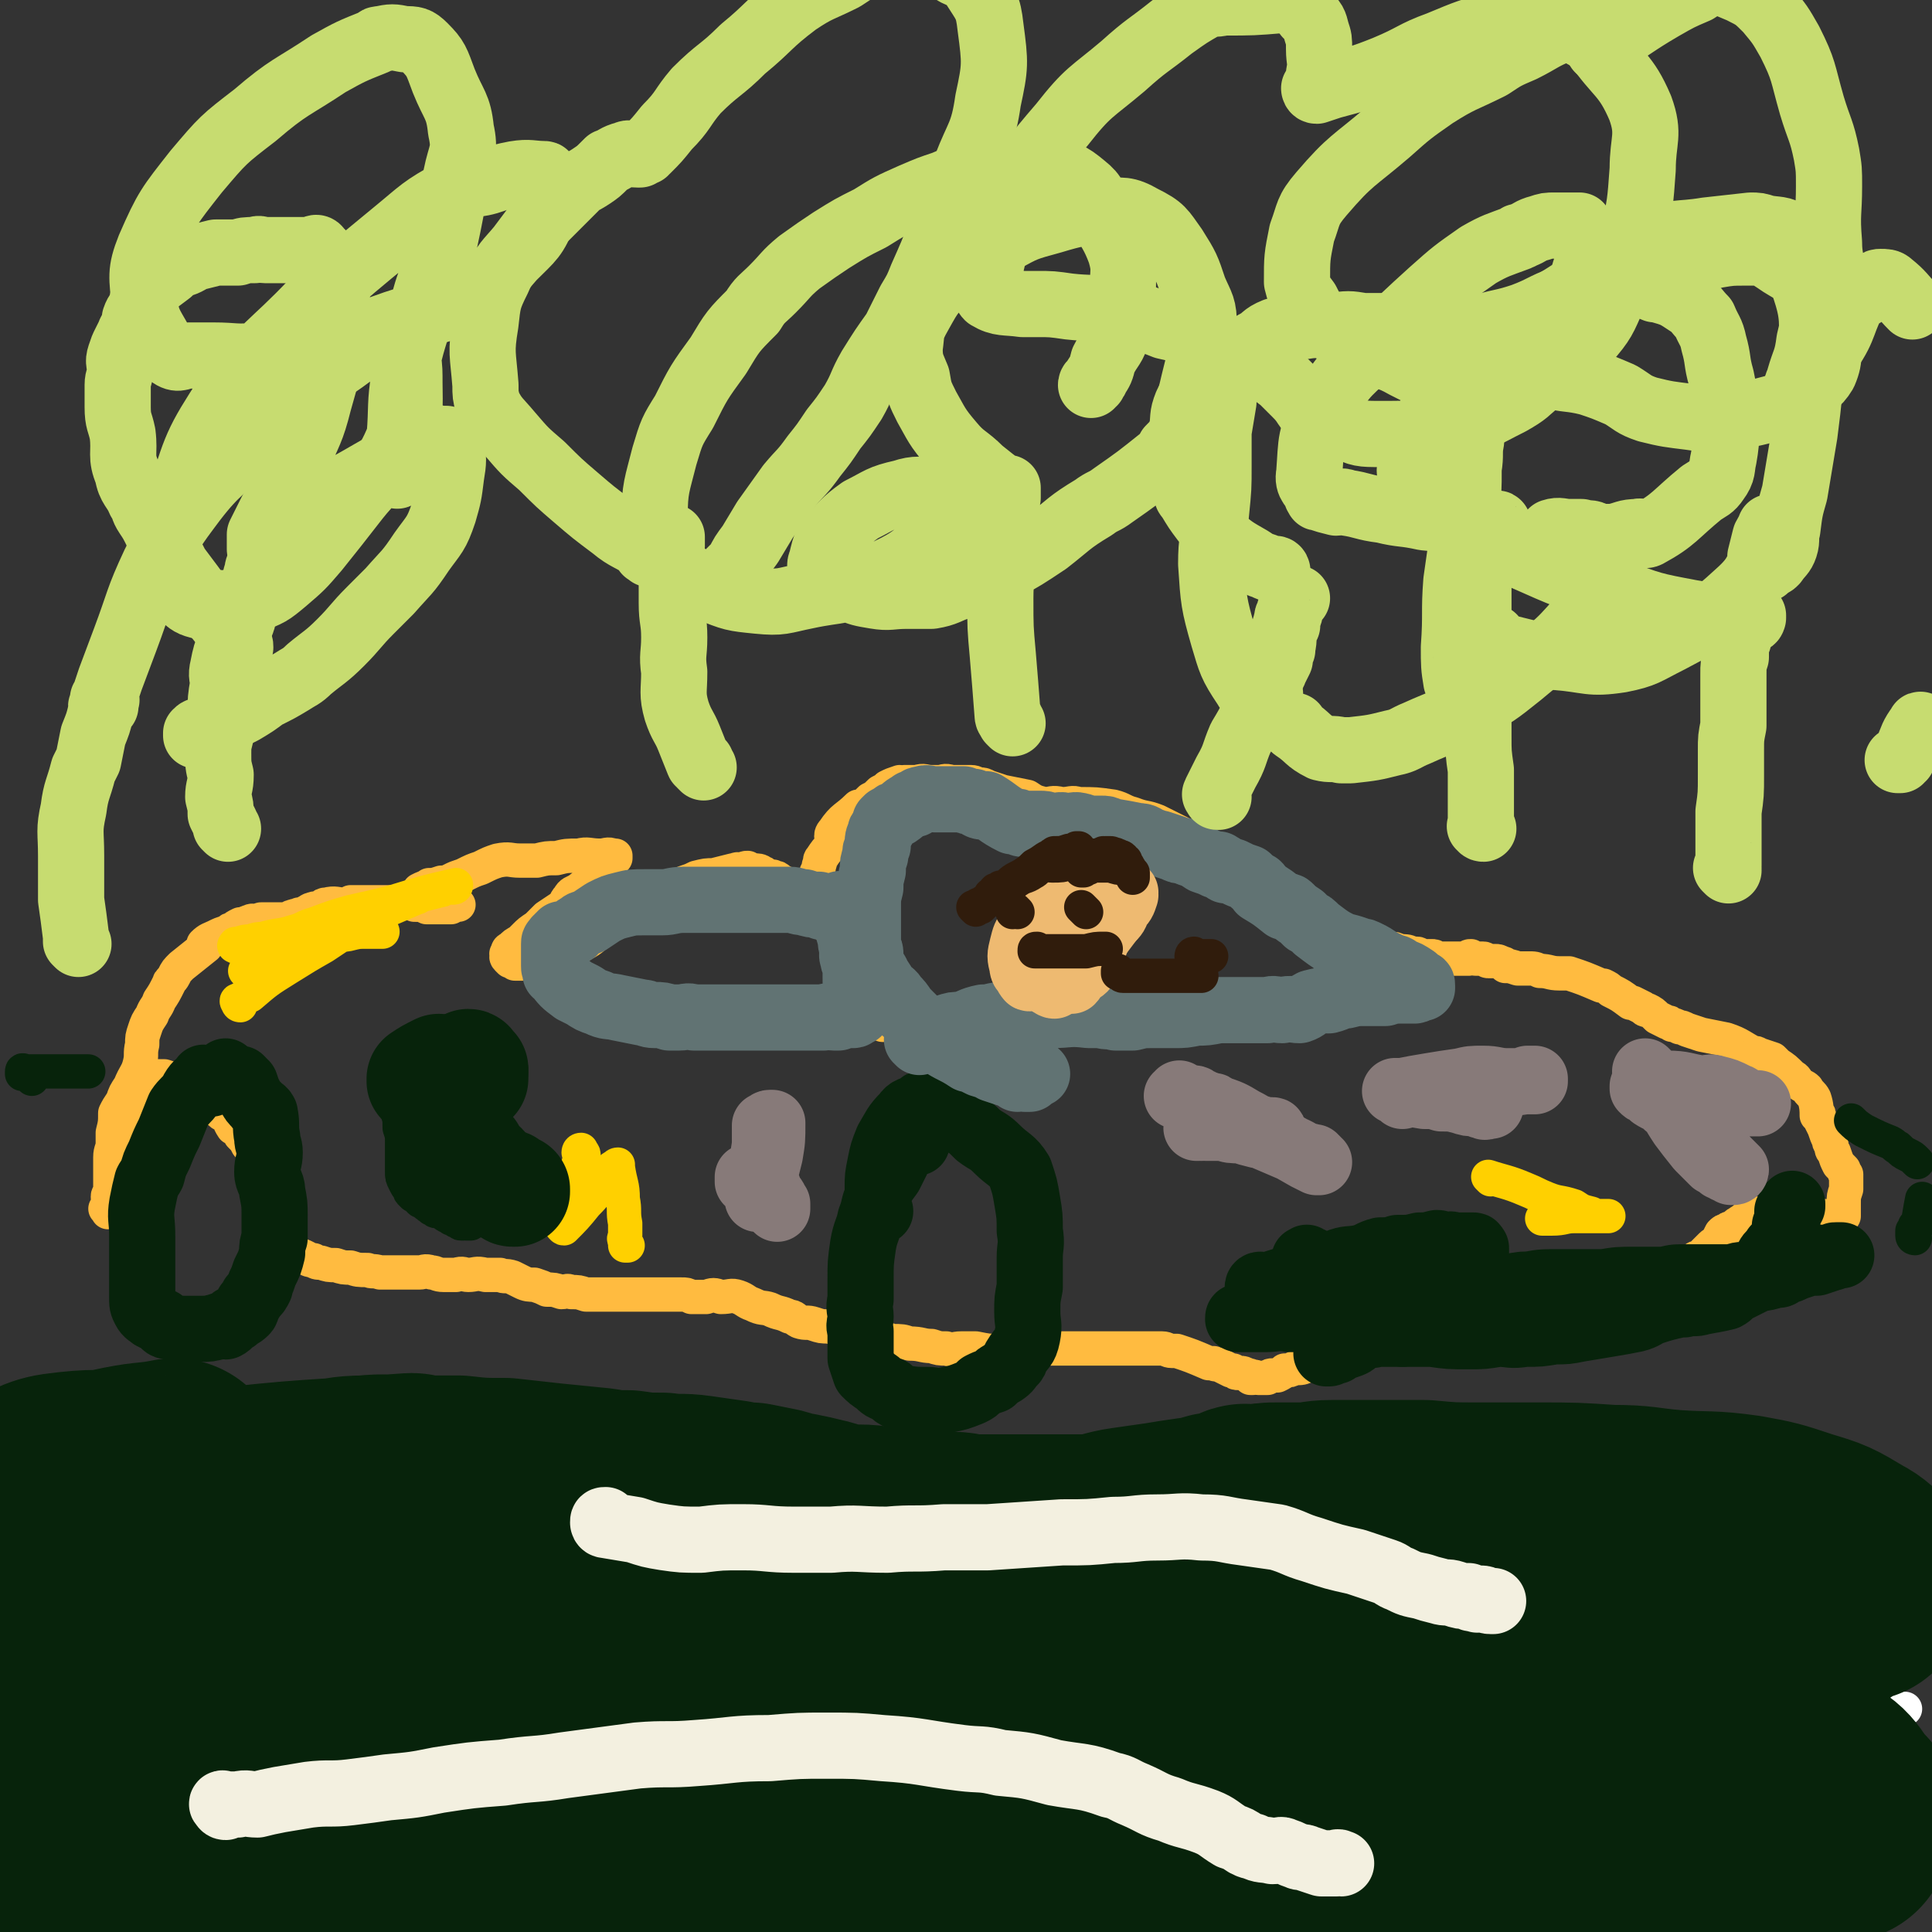 <svg viewBox='0 0 788 788' version='1.1' xmlns='http://www.w3.org/2000/svg' xmlns:xlink='http://www.w3.org/1999/xlink'><rect x="0" y="0" width="788" height="788" fill="#333333" stroke="none"/><g fill='none' stroke='#FFBB40' stroke-width='14' stroke-linecap='round' stroke-linejoin='round'><path d='M187,369c0,0 -1,-1 -1,-1 -1,0 -1,1 -1,1 0,0 0,0 0,0 -1,0 -1,0 -1,1 -1,0 -1,0 -2,0 -1,0 -1,0 -2,0 -3,0 -3,0 -6,0 -2,-1 -2,-1 -5,-1 -2,-1 -2,-1 -4,-1 -2,0 -2,0 -5,0 -2,0 -2,0 -4,0 -2,0 -2,0 -4,0 -3,0 -3,0 -5,0 -2,0 -2,0 -4,0 -1,1 -1,1 -2,1 -4,0 -4,-1 -8,0 -1,0 -1,0 -2,1 -2,1 -2,0 -4,1 -1,0 -1,1 -2,1 -1,1 -1,1 -3,1 -1,1 -1,0 -3,1 -1,0 -1,1 -1,1 -1,0 -1,0 -3,0 0,0 0,0 -1,0 0,0 0,0 -1,0 -1,0 -1,0 -2,0 0,0 0,0 -1,0 0,0 0,0 -1,0 0,0 0,0 0,0 0,0 -1,0 -1,0 -1,0 0,0 -1,0 -1,0 -1,0 -1,1 -1,0 -1,0 -2,0 -1,0 -1,-1 -2,0 -1,0 -1,0 -2,1 -1,0 -1,0 -2,0 -2,1 -2,1 -3,2 -1,0 -1,0 -2,1 -3,1 -3,1 -5,2 -2,1 -3,1 -5,3 0,0 1,0 1,1 -5,4 -5,4 -10,8 -2,2 -2,2 -3,4 -1,2 -2,2 -2,3 -2,4 -2,4 -4,7 -1,3 -2,3 -3,6 -2,3 -2,3 -3,6 -1,3 -1,3 -1,6 -1,4 0,4 -1,8 -1,4 -2,4 -4,9 -2,3 -2,3 -3,6 -2,3 -2,3 -3,5 0,4 0,4 -1,8 0,2 0,2 0,4 0,3 -1,3 -1,6 0,2 0,2 0,5 0,2 0,2 0,4 0,2 1,2 0,4 0,2 -1,2 -1,3 0,1 0,1 1,1 0,1 0,1 0,2 0,1 0,1 0,1 -1,1 -1,0 -2,1 0,0 1,0 1,0 0,1 0,2 0,1 0,0 0,-1 0,-2 0,-4 1,-4 1,-8 0,-2 0,-2 0,-4 1,-2 1,-2 1,-4 1,-2 0,-2 0,-4 0,-3 0,-3 1,-6 0,-1 0,-1 1,-2 1,-2 1,-2 1,-5 1,-1 1,-1 2,-3 0,-2 1,-1 2,-3 1,-2 0,-2 1,-4 0,0 1,0 1,0 2,-3 2,-3 3,-6 0,0 1,1 1,1 1,-1 1,-2 2,-3 0,0 0,0 0,-1 1,0 1,0 1,0 1,0 1,0 1,0 1,0 0,-1 0,-1 1,0 1,0 2,0 1,0 1,0 2,0 0,0 0,0 0,0 3,1 3,1 6,3 1,0 1,0 2,0 0,0 0,0 1,0 2,1 2,2 4,3 2,2 3,2 5,4 2,1 1,1 3,3 1,1 1,1 2,2 1,1 1,0 2,1 2,2 1,2 3,5 2,1 2,1 3,3 2,2 2,2 3,4 1,1 1,1 2,3 1,1 1,2 2,3 1,3 1,2 2,5 0,1 0,1 0,3 1,5 1,5 1,9 1,2 1,2 1,4 1,1 1,1 1,2 1,1 1,1 1,3 0,0 0,0 0,1 1,1 1,1 1,2 0,0 0,0 0,1 1,1 1,1 2,2 1,2 1,1 2,2 1,1 1,1 1,2 1,1 1,1 2,2 1,0 1,0 1,0 3,1 3,1 5,2 1,1 1,1 3,1 1,1 1,1 3,1 3,1 3,1 6,1 3,1 3,1 6,1 3,1 3,1 7,1 2,1 2,0 5,1 2,0 2,0 4,0 3,0 3,0 6,0 3,0 3,0 6,0 2,0 2,-1 5,0 2,0 2,1 5,1 2,0 3,0 5,0 3,-1 3,0 5,0 3,0 3,-1 7,0 3,0 3,0 6,0 2,1 2,0 5,1 2,1 2,1 4,2 2,1 3,1 5,1 3,1 3,1 5,2 3,0 3,0 6,1 2,0 2,-1 4,0 3,0 3,0 6,1 2,0 2,0 4,0 2,0 2,0 5,0 2,0 2,0 5,0 4,0 4,0 7,0 2,0 2,0 5,0 2,0 2,0 4,0 2,0 2,0 4,0 2,0 2,0 5,0 2,0 2,0 4,1 3,0 3,0 6,0 3,-1 3,-1 6,0 4,0 4,-1 7,0 3,1 3,2 6,3 4,2 4,1 7,2 4,2 4,1 8,3 2,0 2,1 4,2 3,1 3,0 6,1 3,1 3,1 6,1 3,1 3,0 6,0 4,1 4,2 7,3 3,1 3,0 7,1 3,1 3,1 6,2 4,0 4,0 7,1 5,0 5,1 9,1 3,1 3,1 6,1 3,1 3,0 6,0 3,0 3,0 6,0 5,1 5,1 9,1 2,0 2,0 4,0 5,0 5,0 9,0 4,0 4,-1 8,-1 2,0 2,0 5,0 4,0 4,0 7,0 3,0 3,0 6,0 1,0 1,0 2,0 3,0 3,0 5,0 2,0 2,0 3,0 3,0 3,0 6,0 2,0 2,0 4,0 2,0 2,0 4,0 2,0 2,0 4,0 2,0 2,1 4,1 1,0 1,0 2,0 6,2 6,2 13,5 1,0 1,0 2,0 1,1 1,0 3,1 2,1 2,1 4,2 1,0 1,0 1,0 1,1 1,1 2,1 1,0 1,0 1,0 1,0 1,0 3,1 1,0 1,0 1,1 1,0 1,0 1,0 1,-1 1,0 2,0 1,0 1,0 1,0 1,0 1,0 1,0 1,0 1,0 1,0 1,0 1,0 1,0 1,-1 1,-1 2,-1 0,0 0,0 1,0 0,0 0,0 1,0 2,-1 2,-1 3,-2 2,0 2,0 4,-1 3,0 3,0 5,-1 2,0 2,-1 3,-1 2,-1 2,-1 3,-1 2,-1 2,-1 4,-2 2,-1 2,-1 3,-2 2,-1 2,-1 4,-1 1,0 1,0 2,0 2,0 2,1 4,0 2,0 2,0 4,-1 2,0 2,0 3,1 2,0 2,0 5,0 1,0 1,0 3,0 3,0 3,0 6,0 2,-1 2,-1 4,-1 4,0 4,0 8,0 4,-1 4,-1 7,-1 5,-1 5,-1 9,-3 4,-1 4,-1 8,-3 4,-1 4,-1 7,-2 2,-2 2,-2 5,-3 3,-1 3,-1 5,-2 2,-1 2,-1 3,-2 2,0 2,0 4,-1 3,-1 3,-2 6,-3 3,-1 3,-1 6,-2 3,-1 3,-1 6,-2 5,-2 5,-2 9,-4 3,-1 3,-1 7,-2 2,-1 2,-1 4,-2 2,-1 2,-1 4,-1 4,0 4,0 8,0 1,0 1,-1 3,-1 0,0 0,-1 1,-1 0,0 1,1 1,0 0,0 -1,-1 0,-1 0,0 1,1 1,1 0,-1 0,-1 0,-1 1,-1 1,0 1,0 1,-1 0,-1 1,-2 0,0 0,0 0,0 1,-1 1,-1 1,-1 1,-1 1,-1 2,-2 1,-1 2,-1 2,-1 1,-2 1,-2 2,-4 1,-1 1,-1 2,-1 1,-1 1,-1 2,-1 2,-1 2,-2 3,-2 1,-1 1,-1 2,-1 1,-1 0,-1 1,-1 2,-1 2,-1 4,-2 1,0 1,0 1,0 1,0 1,0 3,0 9,-1 10,-1 18,-1 0,0 -2,0 -2,0 -1,0 0,1 0,1 1,0 1,0 1,0 1,0 1,0 1,0 0,0 0,0 0,0 1,0 1,0 2,0 0,1 0,1 0,1 1,0 1,0 1,0 0,-1 0,0 1,0 0,0 0,-1 0,0 0,0 0,0 1,0 0,0 0,0 1,0 0,0 0,1 0,1 1,0 1,0 1,0 1,0 1,0 1,0 1,0 1,0 1,0 1,0 1,0 1,0 0,0 0,0 1,0 0,0 0,0 1,0 0,0 0,0 0,0 1,0 1,0 1,-1 0,0 1,0 1,0 0,-2 0,-3 0,-5 0,-3 0,-3 1,-6 0,-3 0,-3 0,-6 -1,-1 -1,-1 -1,-2 -1,-1 -1,-1 -2,-2 -1,-2 -1,-2 -2,-5 0,0 0,0 0,0 -1,-1 -1,-1 -1,-3 -1,-1 -1,-1 -1,-2 -1,-2 -1,-2 -2,-5 -1,-2 -1,-2 -2,-4 0,-1 0,-2 -1,-2 0,0 0,1 0,1 0,-2 0,-4 -1,-7 -1,-2 -2,-2 -3,-4 -1,-1 -2,-1 -3,-2 -2,-2 -1,-2 -3,-3 -3,-3 -3,-3 -6,-5 -1,-1 -1,-1 -2,-2 -3,-1 -3,-1 -6,-2 -1,-1 -1,0 -1,0 -6,-3 -6,-4 -12,-6 -5,-1 -5,-1 -10,-2 -3,-1 -3,-1 -6,-2 -2,-1 -2,-1 -3,-1 -2,-1 -2,-1 -3,-1 -1,-1 -1,-1 -2,-1 -2,-1 -2,-1 -4,-2 -2,-2 -2,-2 -4,-3 -1,0 -1,0 -2,-1 -2,-1 -2,-1 -4,-2 -1,0 -1,0 -1,0 -4,-3 -4,-3 -8,-5 -1,-1 -1,-1 -3,-2 0,0 0,0 -1,0 -7,-3 -7,-3 -13,-5 -2,0 -2,0 -4,0 -4,0 -4,-1 -8,-1 -2,-1 -2,-1 -5,-1 -2,0 -2,0 -4,0 -3,-1 -3,-1 -5,-1 -1,-1 0,-1 -1,-1 -2,-1 -2,-1 -3,-1 -1,0 -1,0 -2,0 -1,0 -1,0 -1,0 -1,0 -1,-1 -2,-1 -1,0 -1,0 -2,0 -2,0 -2,0 -3,-1 -1,0 -1,0 -1,1 -3,0 -3,0 -5,0 -3,0 -3,0 -6,0 -1,0 -1,0 -2,0 -1,-1 -1,-1 -2,-1 -1,0 -1,0 -1,0 -1,0 -1,0 -3,0 0,0 0,0 0,0 -1,0 -1,0 -1,0 0,0 0,-1 -1,-1 0,0 0,0 -1,0 0,0 0,0 -1,0 -2,-1 -2,-1 -5,-1 -2,-1 -2,-1 -4,-1 -2,-1 -2,-1 -5,-2 -3,-1 -3,-1 -6,-3 -3,-1 -3,0 -6,-2 -3,-1 -3,-1 -5,-2 -1,-1 -1,-1 -2,-1 -5,-2 -5,-2 -10,-5 -1,0 -1,0 -1,-1 -4,-2 -4,-2 -8,-4 -2,-2 -2,-2 -5,-3 -2,-2 -2,-2 -5,-3 -3,-2 -3,-3 -6,-5 -2,-1 -2,-1 -5,-3 -3,-2 -3,-2 -5,-4 -3,-1 -3,-2 -5,-3 -3,-2 -3,-2 -5,-3 -4,-2 -4,-2 -8,-4 -4,-2 -4,-2 -8,-4 -5,-2 -5,-1 -10,-3 -4,-1 -4,-2 -8,-3 -7,-1 -7,-1 -14,-1 -3,-1 -3,0 -7,0 -4,-1 -4,0 -7,0 -4,-1 -4,-1 -7,-3 -5,-1 -5,-1 -10,-2 -3,-1 -3,-1 -6,-2 -2,-1 -2,-1 -3,-1 -2,0 -2,-1 -4,-1 -2,0 -2,0 -3,0 -3,0 -3,0 -5,0 -3,-1 -3,0 -5,0 -2,0 -2,0 -3,0 -3,0 -3,-1 -6,0 -2,0 -2,0 -5,0 -1,1 -1,0 -2,0 -3,1 -3,1 -5,2 -1,1 -1,1 -3,2 -2,2 -2,2 -4,3 -2,2 -2,2 -4,3 -1,0 -1,0 -1,0 -5,5 -6,4 -10,10 -2,2 0,3 -1,6 -2,2 -2,2 -4,5 -1,1 0,1 -1,3 0,1 0,1 -1,3 0,3 0,3 -1,5 0,1 0,1 1,2 0,2 0,2 0,4 0,1 0,1 0,2 0,1 -1,1 0,2 0,0 0,0 0,1 0,0 0,0 0,0 0,0 1,0 1,1 0,0 0,0 1,0 0,1 0,1 0,1 0,1 0,0 1,1 0,0 -1,0 0,1 0,0 0,-1 1,0 0,0 -1,0 -1,0 0,0 1,0 1,0 0,1 0,1 0,1 0,1 1,0 1,1 1,1 1,2 2,3 1,3 1,3 3,5 1,2 1,2 2,4 1,2 1,2 2,3 1,2 1,2 2,3 0,1 0,1 1,3 0,1 0,1 1,2 0,1 0,1 0,2 1,1 1,1 2,2 1,1 1,1 2,2 0,0 -1,0 -1,0 0,1 1,0 1,1 0,0 0,0 0,1 0,0 0,0 1,0 0,0 0,0 0,1 1,0 1,0 1,0 0,1 0,1 0,1 0,0 0,0 0,0 0,1 0,1 0,1 0,1 1,1 1,1 0,0 0,0 0,1 0,0 1,0 1,1 0,0 0,0 0,0 0,1 0,1 0,1 0,0 1,0 1,0 0,0 0,1 0,1 -1,0 -1,0 0,1 0,0 1,0 1,0 0,-1 -1,-1 -1,-2 -1,-1 -1,-1 -2,-1 -1,-2 -1,-2 -1,-4 -1,-1 -1,-1 -1,-2 -1,-2 -1,-2 -2,-4 -1,-1 -1,0 -1,-1 -1,-1 -1,-1 -2,-3 0,0 0,0 0,0 -1,-2 -1,-2 -2,-4 -1,-1 0,-1 -1,-2 0,-1 -1,-1 -1,-2 0,0 0,0 -1,-1 0,0 0,0 0,-1 0,0 0,0 0,-1 -1,-2 -1,-2 -2,-3 -1,-1 -1,-1 -1,-2 0,0 0,0 0,-1 0,0 0,0 -1,0 0,0 0,0 0,-1 -1,0 -1,0 -1,0 0,-1 0,-1 0,-1 0,-1 -1,-1 -1,-1 0,0 1,0 1,0 -1,-1 -1,-1 -1,-1 0,-1 0,-1 0,-1 0,0 -1,0 -1,-1 0,0 0,0 0,-1 -1,-1 -1,-1 -2,-2 -1,-1 -1,-1 -2,-2 0,0 0,0 0,-1 -2,-1 -2,-1 -3,-2 -2,-2 -2,-3 -3,-4 -2,-2 -2,-1 -3,-2 -2,-1 -2,-1 -3,-2 -3,-2 -3,-2 -5,-3 -1,-1 -1,-1 -2,-1 -1,-1 -1,0 -3,-1 -1,0 -1,-1 -2,-1 -1,-1 -2,-1 -4,-1 0,0 0,0 0,0 -1,0 -1,0 -2,-1 -1,0 -1,0 -3,1 0,0 0,0 -1,0 0,0 0,-1 -1,0 -1,0 0,0 -1,0 -4,1 -4,1 -8,2 -3,0 -3,0 -7,1 -2,1 -2,1 -5,2 -4,2 -4,2 -8,4 -3,2 -3,2 -7,4 -2,2 -2,1 -5,3 -4,3 -4,3 -8,5 -3,2 -3,2 -6,4 -3,2 -3,3 -7,5 -3,2 -3,2 -6,3 -3,1 -3,1 -5,2 -3,2 -3,2 -6,2 -2,1 -2,0 -3,0 -3,1 -3,1 -5,1 -1,0 -1,0 -2,0 -1,0 -1,0 -1,0 0,0 0,-1 0,-1 -1,0 -1,0 -1,0 -1,0 -1,0 -1,0 -1,-1 -1,-1 -1,-1 0,0 0,0 0,0 -1,-1 0,-1 0,-2 0,0 -1,0 0,0 0,-1 0,-2 1,-2 2,-2 2,-2 4,-3 1,-1 1,-1 2,-2 2,-2 2,-2 5,-4 2,-2 2,-2 4,-4 3,-2 3,-2 6,-4 2,-1 1,-2 3,-4 1,-2 2,-2 4,-3 1,-1 1,-1 3,-2 1,-1 1,-1 1,-2 1,-1 1,-1 2,-2 1,-1 1,-1 1,-1 1,-1 1,-1 2,-2 1,0 1,0 1,0 1,-1 1,-1 1,-1 1,-1 1,0 1,-1 0,0 0,0 1,0 0,-1 0,0 0,0 1,-1 1,-1 1,-1 0,-1 0,-1 0,-1 0,0 1,0 1,0 0,0 0,0 0,-1 -1,0 0,0 -1,0 -2,-1 -3,0 -5,0 -5,0 -5,-1 -9,0 -5,0 -5,0 -9,1 -4,0 -4,0 -8,1 -3,0 -3,0 -7,0 -4,0 -4,-1 -9,0 -3,1 -3,1 -7,3 -3,1 -3,1 -7,3 -3,1 -3,1 -5,2 -2,1 -2,1 -4,1 -3,1 -3,1 -5,1 -1,1 0,1 0,1 -1,1 -1,0 -1,0 -1,0 -1,0 -3,1 '/></g>
<g fill='none' stroke='#FFD000' stroke-width='14' stroke-linecap='round' stroke-linejoin='round'><path d='M238,471c0,-1 -1,-1 -1,-1 -1,-1 -1,0 -1,0 0,0 0,-1 1,-1 0,0 0,1 0,2 -2,7 -2,7 -4,14 -1,4 -1,4 -2,8 0,2 0,3 -1,6 0,1 0,1 -1,1 0,1 1,0 1,0 0,0 -1,1 0,1 4,-4 5,-5 9,-10 5,-5 5,-6 9,-11 1,-1 0,-2 1,-3 1,-1 1,-1 2,-1 0,0 0,-1 1,-1 0,0 0,0 0,1 1,7 2,7 2,13 1,5 0,5 1,10 0,3 0,3 0,5 0,1 -1,1 0,2 0,1 0,0 0,1 1,0 0,1 0,1 0,0 1,0 1,0 '/><path d='M98,410c-1,0 -1,-1 -1,-1 -1,-1 0,-1 0,-1 2,-1 2,-1 5,-2 7,-6 7,-6 15,-11 8,-5 8,-5 15,-9 3,-2 3,-2 6,-4 5,-2 5,-2 9,-4 1,0 1,-1 2,-1 0,0 0,0 1,0 1,0 1,0 2,-1 1,0 1,0 1,0 -2,0 -3,0 -5,1 -12,5 -12,5 -24,10 -6,2 -6,2 -12,5 -3,1 -3,1 -6,2 -3,1 -4,1 -6,2 0,0 1,0 1,0 0,0 0,0 -1,0 0,0 0,0 0,0 0,0 0,0 1,0 9,-4 9,-4 17,-8 10,-5 11,-4 21,-9 8,-3 8,-3 17,-7 7,-3 7,-3 14,-6 1,0 1,-1 2,-1 4,-1 4,-1 8,-2 1,0 1,-1 2,-1 0,0 0,0 1,0 1,0 1,0 2,0 1,0 1,-1 1,-1 -13,3 -13,3 -26,7 -8,2 -8,2 -17,4 -7,2 -7,2 -15,5 -4,1 -4,2 -8,3 -6,2 -6,1 -13,3 -2,0 -2,0 -5,1 -2,0 -2,0 -5,1 0,0 0,0 0,1 0,0 0,-1 0,-1 0,0 -1,0 -1,0 0,0 -1,1 0,1 1,0 2,0 4,-1 8,-1 8,-1 17,-2 6,0 6,0 12,-1 7,-1 7,0 13,-1 4,-1 4,-1 7,-1 2,0 2,0 4,0 1,0 1,0 2,0 0,0 0,0 0,0 0,0 0,0 1,0 '/><path d='M608,481c0,0 -1,-1 -1,-1 6,2 8,2 15,5 5,2 4,2 9,4 5,2 5,1 11,3 3,2 3,2 7,3 0,1 0,0 1,1 2,0 3,0 5,0 0,0 0,0 1,0 0,0 0,0 0,0 -7,0 -7,0 -14,0 -4,0 -4,1 -9,1 -2,0 -2,0 -4,0 '/></g>
<g fill='none' stroke='#07230B' stroke-width='14' stroke-linecap='round' stroke-linejoin='round'><path d='M167,435c-1,-1 -1,-1 -1,-1 -1,-1 -1,-1 -1,-1 0,0 0,0 0,0 -1,0 -1,0 -1,0 0,0 0,1 0,1 -1,0 -1,0 -1,0 -1,1 -1,2 -1,4 0,2 0,2 0,4 0,3 0,3 0,6 0,3 0,3 0,5 1,4 1,3 1,7 1,3 1,3 1,6 0,2 0,2 0,4 0,4 0,4 0,7 0,1 0,1 0,1 0,2 0,2 1,4 1,2 1,2 2,3 0,1 0,1 1,2 1,1 1,1 2,1 1,1 1,2 2,2 2,1 2,2 3,2 1,1 1,0 1,1 1,0 1,1 2,1 1,0 1,0 2,0 1,0 1,1 1,1 1,1 1,1 2,1 0,0 0,0 0,0 1,1 1,1 1,1 1,0 1,0 1,0 1,0 1,1 1,1 1,0 1,0 2,0 0,0 -1,1 0,1 0,0 0,0 1,0 0,-1 0,0 1,0 0,0 0,0 0,0 0,0 0,0 1,0 0,0 0,0 1,0 0,-1 0,-1 0,-2 0,0 0,0 0,0 -1,-2 -1,-2 -2,-4 -1,-4 -2,-4 -4,-7 -1,-3 -1,-3 -2,-5 -2,-3 -2,-3 -4,-6 -2,-2 -2,-3 -3,-5 -1,-1 -1,-1 -1,-2 -1,-2 -1,-2 -2,-4 -1,-2 -1,-2 -2,-4 -1,-2 -1,-2 -2,-4 -1,-1 -1,0 -1,-1 -1,-3 -1,-3 -1,-6 0,-2 0,-2 0,-4 0,-1 0,-1 0,-1 0,-2 -1,-1 -1,-2 0,-1 0,-1 1,-1 0,0 -1,0 0,-1 0,0 0,0 0,-1 1,0 1,-1 1,-2 '/></g>
<g fill='none' stroke='#07230B' stroke-width='45' stroke-linecap='round' stroke-linejoin='round'><path d='M193,437c0,0 -1,-1 -1,-1 -1,-1 0,-1 -1,-1 0,0 0,0 -1,1 0,0 0,0 0,0 -1,0 -1,0 -1,0 0,0 0,-1 -1,0 0,0 -1,0 -1,0 0,1 0,1 0,1 -1,2 -2,2 -3,3 -1,2 0,2 -1,4 0,0 0,0 0,1 0,2 0,2 0,5 -1,2 0,2 0,3 0,3 0,3 0,5 0,1 0,1 0,2 0,2 0,2 0,3 0,1 -1,1 0,3 0,1 1,0 1,1 1,2 1,2 2,3 0,1 0,1 1,2 0,0 0,0 1,1 1,1 1,1 2,2 1,1 1,1 2,1 2,1 2,1 4,2 2,1 2,2 5,3 0,0 0,0 1,0 2,1 2,1 3,2 0,1 0,0 1,0 1,0 1,0 1,1 1,0 1,0 1,1 1,0 1,0 2,0 0,0 0,1 0,1 0,0 0,0 0,0 -1,0 -1,0 -1,0 -1,0 -1,-1 -1,-1 0,0 -1,0 -1,0 -1,-1 -1,-1 -3,-2 -1,-2 -1,-1 -3,-2 -1,-2 -1,-2 -3,-3 -1,-2 -1,-2 -3,-3 -2,-2 -2,-3 -3,-5 -2,-2 -2,-2 -3,-4 -1,-1 -1,-1 -2,-3 0,-1 0,-1 -1,-2 0,0 0,0 0,-1 -1,-1 0,-1 0,-2 0,-1 0,-1 0,-1 '/><path d='M193,440c0,0 -1,-1 -1,-1 -1,-1 -1,0 -1,0 0,-1 0,0 -1,0 0,-1 0,-1 0,-1 0,-1 0,-1 0,-1 0,0 0,0 0,0 '/><path d='M193,436c0,0 -1,0 -1,-1 -1,0 0,-1 -1,-1 0,0 0,1 -1,1 0,0 0,0 -1,0 0,0 0,0 0,0 '/><path d='M176,443c-1,0 -1,-1 -1,-1 -1,0 -1,-1 -1,-1 0,0 -1,1 -1,1 0,-1 0,-1 0,-1 -1,0 -1,0 -1,0 0,0 0,-1 0,-1 3,-2 3,-2 7,-4 '/></g>
<g fill='none' stroke='#07230B' stroke-width='27' stroke-linecap='round' stroke-linejoin='round'><path d='M515,525c-1,0 -1,-1 -1,-1 -1,0 -1,1 -1,1 0,0 1,0 1,0 4,-1 4,-1 7,-2 6,-2 6,-1 12,-3 6,-2 6,-3 12,-5 5,-2 5,-1 10,-2 4,-1 4,-2 8,-3 4,0 4,0 7,-1 5,0 5,0 9,-1 3,0 3,0 7,-1 1,0 1,0 2,1 3,0 3,-1 5,0 2,0 2,0 4,0 1,0 1,0 3,0 0,0 0,0 0,0 1,0 1,0 1,0 1,0 0,1 1,1 0,0 0,0 0,0 0,0 0,0 0,1 0,0 0,0 0,1 -3,4 -3,4 -7,8 -5,5 -5,5 -11,10 -5,3 -5,3 -11,7 -3,2 -3,1 -7,3 -4,2 -4,3 -8,5 -2,1 -2,1 -4,2 -2,2 -2,2 -5,3 -1,0 -1,0 -3,1 -1,0 0,0 -1,1 0,0 -1,0 -1,0 -1,0 -1,1 -2,1 0,0 -1,0 -1,0 6,-5 6,-5 12,-9 7,-3 7,-2 13,-4 6,-3 6,-3 11,-5 4,-2 4,-2 9,-4 4,-2 4,-2 9,-3 3,-1 3,-1 6,-1 1,-1 1,-1 3,-1 1,-1 1,0 2,0 1,0 1,0 2,0 1,0 1,0 1,0 0,-1 0,-1 1,-1 0,0 0,0 0,0 0,0 0,0 -1,0 -2,1 -2,1 -4,2 -11,4 -11,4 -23,6 -8,2 -8,1 -16,2 -8,2 -8,2 -16,3 -6,1 -6,1 -12,1 -6,0 -6,0 -12,0 -5,-1 -5,0 -10,0 -4,0 -4,0 -8,0 0,0 0,0 -1,0 -1,0 -1,0 -1,0 0,0 0,0 0,0 -1,0 -1,0 -1,0 0,-1 0,-1 1,-1 6,-3 6,-3 12,-5 7,-3 7,-3 14,-5 8,-1 8,-1 15,-2 8,-1 8,-1 17,-2 5,-1 5,0 10,-1 5,-1 5,-1 10,-2 2,0 2,1 5,0 3,0 3,-1 6,-1 0,0 0,0 0,1 0,0 0,0 0,0 0,0 1,0 1,0 0,0 -1,0 -1,0 -2,-1 -2,-1 -5,-1 -5,0 -5,0 -9,0 -4,0 -4,-1 -7,-1 -4,-1 -4,0 -8,0 -4,0 -4,0 -8,-1 -5,0 -5,0 -10,-1 -4,0 -4,0 -7,0 -2,0 -2,0 -3,0 -2,-1 -2,-1 -3,-2 -1,0 -1,0 -1,0 -1,-1 -1,-1 -1,-1 0,0 0,0 -1,1 0,0 0,-1 0,0 0,0 0,0 1,0 4,5 3,6 7,10 7,6 7,6 15,11 5,4 5,4 11,7 2,2 3,1 6,2 '/><path d='M655,535c0,0 -1,-1 -1,-1 0,0 1,1 2,1 2,-1 2,-1 4,-2 6,0 6,0 12,0 4,-1 4,-1 8,-1 3,-1 3,0 7,0 4,-1 4,0 7,-1 5,-1 6,-1 10,-2 2,-1 2,-2 4,-3 4,-2 4,-2 8,-4 2,-2 2,-2 4,-3 6,-2 6,-3 11,-5 2,0 2,0 3,0 4,-1 4,-1 8,-1 2,0 2,0 4,0 1,0 1,0 1,0 1,0 1,-1 2,-1 0,0 0,0 1,0 0,0 0,0 0,0 1,0 1,0 1,0 0,0 0,0 -1,0 0,0 0,0 -1,0 -1,0 -1,0 -2,1 -3,1 -3,1 -6,2 -1,0 -1,0 -3,0 -3,1 -3,1 -6,2 -2,1 -2,1 -5,2 -1,1 -1,1 -3,1 -6,2 -6,1 -12,2 -6,2 -6,2 -12,4 -4,2 -4,2 -8,4 -9,3 -9,2 -18,5 -3,1 -3,2 -7,3 -5,1 -5,1 -11,2 -6,1 -6,1 -12,2 -5,1 -5,1 -10,1 -6,1 -6,1 -12,1 -6,1 -6,0 -11,0 -6,1 -6,1 -12,1 -8,0 -8,0 -15,-1 -5,0 -5,0 -10,0 -4,0 -4,0 -8,0 -3,0 -3,0 -5,0 -1,0 -1,1 -1,0 -1,0 -1,-1 -1,-1 -1,0 -1,0 -1,1 0,0 -1,0 0,0 0,-1 0,-1 0,-1 5,-3 4,-3 9,-5 6,-2 6,-1 12,-3 6,-2 6,-2 12,-4 8,-2 8,-3 16,-5 7,-1 7,-1 14,-2 5,0 5,-1 11,-1 5,0 5,0 10,0 6,0 6,0 12,0 6,-1 6,-1 13,-1 5,0 5,0 10,0 4,0 4,-1 8,-1 4,0 4,0 8,0 4,0 4,0 7,0 3,0 3,0 6,0 2,0 2,-1 5,-1 2,0 2,1 4,0 2,-1 1,-2 3,-3 1,-1 1,-1 2,-2 1,-1 1,-1 1,-2 1,-2 2,-2 3,-4 1,-1 1,-1 2,-2 1,-2 1,-2 2,-3 0,-1 -1,-1 0,-1 0,-1 0,-1 0,-2 0,0 0,0 0,-1 0,0 0,0 1,-1 0,0 -1,0 0,-1 0,0 0,0 0,-1 0,0 0,0 0,-1 0,0 0,0 0,-1 0,0 0,0 0,-1 0,0 0,0 0,0 1,0 1,0 1,-1 0,0 0,0 0,0 0,-1 0,-1 0,-1 0,0 1,0 1,0 0,0 0,-1 0,-1 '/><path d='M86,442c-1,0 -1,0 -1,-1 -1,0 -1,-1 -1,-1 0,0 0,1 0,1 -1,0 -1,0 -1,-1 0,0 0,-1 0,0 -2,2 -3,2 -5,6 -2,3 -3,3 -5,6 -2,5 -2,5 -4,10 -2,4 -2,4 -4,9 -2,4 -2,4 -3,8 -1,2 -1,1 -2,3 -1,4 -1,4 -2,9 -1,6 0,6 0,13 0,3 0,3 0,7 0,5 0,5 0,10 0,2 0,2 0,3 0,3 0,3 0,5 0,3 0,3 1,5 1,2 2,2 3,3 2,1 2,1 4,2 1,1 1,2 3,2 3,1 3,1 7,1 3,0 3,0 6,0 3,0 3,0 7,-1 0,0 0,0 0,0 2,-1 2,0 3,0 2,-1 2,-2 3,-3 0,0 0,0 1,0 2,-2 2,-1 4,-3 1,-1 0,-1 1,-3 1,-1 1,-1 2,-3 2,-2 2,-2 3,-4 0,0 0,0 0,-1 1,-2 1,-2 2,-5 2,-4 2,-4 3,-8 0,-3 0,-3 1,-6 0,-4 0,-4 0,-9 0,-5 0,-5 -1,-10 0,-4 -2,-4 -2,-8 0,-4 1,-4 1,-8 0,-3 -1,-3 -1,-6 -1,-5 0,-5 -1,-10 -1,-2 -2,-1 -3,-3 -2,-2 -2,-2 -3,-4 -1,-2 -1,-2 -2,-5 0,0 -1,0 -1,-1 -1,-1 -1,-1 -1,-1 -1,0 -1,0 -1,0 -2,0 -2,-1 -3,-1 0,0 0,0 -1,0 0,-1 0,-1 -1,-2 0,0 0,1 -1,1 '/><path d='M374,466c0,0 0,-1 -1,-1 0,0 0,1 0,1 -1,-1 0,-1 -1,-1 0,0 0,0 0,0 -1,0 -1,0 -1,1 -1,0 -1,0 -1,0 0,1 -1,1 -1,1 -3,6 -3,6 -6,12 -3,4 -3,4 -5,9 -2,4 -1,4 -3,9 -1,5 -2,5 -3,11 -1,7 -1,7 -1,14 0,4 0,4 0,8 -1,4 0,4 0,7 0,3 -1,3 0,6 0,4 0,4 0,7 0,2 0,2 0,4 1,3 1,3 2,6 2,2 2,2 5,4 2,2 2,2 5,3 2,2 2,2 4,3 6,1 6,1 11,1 4,0 4,1 8,0 5,-1 5,-1 10,-3 2,-1 2,-1 4,-3 2,-1 2,-1 5,-2 2,-2 2,-2 4,-3 3,-2 2,-2 4,-4 1,-1 1,-1 1,-2 3,-5 4,-4 5,-9 1,-5 0,-5 0,-10 0,-5 0,-5 1,-10 0,-6 0,-6 0,-12 0,-5 1,-5 0,-11 0,-6 0,-6 -1,-12 -1,-6 -1,-6 -3,-12 -3,-5 -5,-5 -9,-9 -4,-4 -4,-3 -8,-6 -3,-3 -3,-3 -6,-5 -2,-2 -2,-2 -4,-3 -3,-2 -3,-2 -5,-3 -1,-1 -1,0 -2,-1 -1,0 -1,-2 -2,-2 -1,0 -2,0 -3,1 -1,0 -1,0 -2,1 -3,2 -4,1 -6,4 -4,4 -4,5 -7,10 -2,5 -2,5 -3,10 -1,5 -1,5 -1,9 0,5 0,5 0,9 0,1 0,0 1,1 '/></g>
<g fill='none' stroke='#877A79' stroke-width='27' stroke-linecap='round' stroke-linejoin='round'><path d='M490,460c0,0 -1,-1 -1,-1 0,0 -1,0 -1,1 1,0 1,0 1,0 2,0 2,-1 3,0 4,0 4,0 7,0 3,1 3,1 7,1 3,1 3,1 7,2 0,0 1,0 1,0 7,3 7,3 14,6 2,1 2,1 5,3 1,0 1,-1 1,0 1,0 1,0 2,0 0,1 -1,1 0,1 0,0 0,0 1,0 0,0 0,1 0,1 1,0 1,0 1,0 0,0 0,0 -1,0 -2,-1 -2,-1 -4,-2 -7,-4 -7,-4 -14,-8 -6,-3 -6,-4 -12,-7 -5,-3 -5,-3 -11,-5 -1,-1 -1,-1 -2,-1 -3,-1 -3,-1 -5,-2 -1,0 -1,-1 -2,-1 -1,0 -1,0 -1,0 -2,-1 -2,0 -4,0 0,-1 0,-1 -1,-2 0,0 0,1 0,1 -1,0 -1,0 -1,0 0,0 1,0 1,0 4,2 4,2 9,4 5,3 5,3 11,5 2,1 2,1 5,2 3,1 3,1 6,2 0,0 0,0 1,0 3,1 4,1 6,1 1,0 0,1 0,1 '/><path d='M672,438c0,0 -1,-1 -1,-1 3,4 3,5 7,9 4,6 4,7 8,13 3,4 3,4 7,9 3,3 3,3 6,6 2,1 2,1 3,2 1,0 1,0 2,1 1,0 1,0 2,1 1,0 1,-1 1,0 0,0 0,0 0,0 1,0 1,-1 1,-1 -2,-2 -2,-2 -4,-4 -8,-8 -8,-8 -15,-15 -4,-4 -4,-4 -9,-7 -3,-3 -3,-2 -6,-4 -1,-1 -1,-1 -2,-2 -1,0 -1,0 -2,-1 0,0 0,0 0,-1 0,0 0,0 0,0 5,-1 5,-1 10,-1 7,0 7,1 14,2 3,0 3,-1 6,0 4,1 4,1 8,3 3,1 2,2 5,3 2,0 2,0 4,0 0,0 -1,0 -1,0 '/><path d='M572,447c-1,-1 -1,-1 -1,-1 -1,-1 -1,-1 -1,-1 0,0 0,0 1,0 0,0 0,0 1,0 5,-1 5,-1 11,-2 6,-1 6,-1 13,-2 4,-1 4,-1 9,-1 5,0 5,1 10,1 3,0 3,0 7,0 0,0 0,0 1,-1 0,0 0,0 0,0 1,0 1,0 1,0 1,0 1,0 1,0 1,0 1,0 1,0 0,0 0,1 0,1 0,0 -1,0 -1,0 -2,0 -2,0 -3,0 -7,1 -7,1 -13,2 -5,1 -5,2 -10,2 -7,1 -7,0 -14,0 -4,0 -4,0 -9,0 -2,0 -2,0 -5,0 0,0 0,0 -1,0 0,0 0,0 -1,0 0,0 0,0 0,0 1,0 1,0 1,0 5,1 5,1 11,2 4,0 4,0 7,1 4,0 4,0 8,1 3,1 3,1 6,1 2,1 2,1 3,1 1,1 1,0 1,0 1,0 1,0 2,0 0,0 0,0 0,0 '/><path d='M310,479c0,0 -1,-1 -1,-1 0,0 0,0 0,0 -1,1 0,1 0,2 0,0 0,0 0,0 0,0 0,0 0,1 -1,0 -1,0 -1,1 0,0 0,0 0,0 0,1 0,1 -1,1 0,0 0,0 0,0 -1,0 -1,0 -1,0 0,-1 0,-1 -1,-1 0,0 0,0 0,-1 0,0 0,0 0,0 0,-1 0,-1 0,-1 0,0 0,0 0,0 0,0 0,0 1,0 0,0 0,0 0,0 3,1 3,1 6,3 2,2 1,2 3,5 1,1 1,1 1,2 0,0 0,0 0,1 0,0 1,0 1,0 0,1 0,1 0,1 0,0 0,1 0,1 0,0 -1,-1 -1,-1 -2,-7 -3,-7 -4,-13 -1,-6 -1,-6 0,-12 0,-2 0,-2 0,-5 0,-1 0,-1 0,-3 0,0 1,0 1,0 0,0 0,-1 1,-1 0,0 0,0 0,0 1,0 1,0 1,0 0,7 0,7 -1,13 -2,8 -2,8 -4,16 -1,1 -1,1 -1,2 0,0 0,0 0,0 '/></g>
<g fill='none' stroke='#617373' stroke-width='27' stroke-linecap='round' stroke-linejoin='round'><path d='M375,425c0,0 -1,-1 -1,-1 0,-1 0,-1 1,-1 0,0 -1,0 0,0 0,-1 0,-1 1,-1 5,-1 5,-1 10,-3 3,-1 3,-1 6,-1 4,-1 4,-2 9,-3 4,0 4,-1 8,-1 5,0 5,0 9,0 5,0 5,0 11,0 7,0 7,-1 15,0 3,0 3,0 5,0 3,1 3,0 6,1 4,0 4,0 7,0 4,-1 4,-1 8,-1 5,0 5,0 9,0 4,0 4,0 9,-1 4,0 4,0 9,-1 4,0 4,0 7,0 3,0 3,0 6,0 3,0 3,0 7,0 3,-1 3,0 6,0 4,-1 4,0 7,0 3,-1 3,-2 5,-3 4,-1 4,-1 7,-1 4,-1 4,-2 7,-2 4,-1 4,-1 8,-1 3,0 3,0 6,0 1,0 1,0 2,0 3,-1 3,-1 6,-1 1,0 1,0 2,0 1,0 1,0 3,0 0,0 0,0 0,0 1,0 1,0 1,0 1,0 0,-1 1,-1 0,0 0,0 1,0 0,0 0,0 0,0 1,0 1,0 1,0 0,-1 0,-1 0,-1 0,-1 0,-1 -1,-1 -1,-1 -1,-1 -2,-2 -3,-2 -3,-2 -6,-3 -2,-2 -2,-1 -4,-2 -2,-1 -2,-1 -4,-2 -3,-2 -3,-2 -5,-3 -2,-1 -2,-1 -3,-1 -5,-2 -7,-2 -10,-3 -1,-1 1,1 1,0 -4,-2 -5,-3 -9,-6 -2,-2 -2,-2 -4,-3 -1,-1 -1,-1 -2,-2 -3,-2 -3,-2 -5,-4 -1,-1 -1,0 -2,0 -5,-4 -5,-4 -10,-7 0,-1 0,-1 -1,-2 -2,-1 -2,-1 -4,-3 -3,-1 -3,-1 -5,-2 -2,-1 -2,-1 -4,-1 -2,-1 -1,-2 -3,-2 0,-1 0,0 -1,0 -2,-1 -2,-1 -5,-2 -3,-2 -3,-2 -6,-3 -1,-1 -1,0 -2,-1 -2,0 -2,0 -4,-1 -3,-1 -3,-1 -6,-2 -2,0 -2,-1 -4,-1 -2,-1 -2,-2 -5,-2 -5,-1 -5,-1 -11,-2 -2,-1 -2,-1 -4,-1 -2,0 -2,0 -5,0 -2,0 -2,-1 -3,-1 -3,-1 -3,0 -6,0 -3,-1 -3,0 -5,0 -1,0 -1,0 -1,0 -3,-1 -3,-1 -5,-1 -1,0 -1,0 -2,0 -3,0 -3,0 -5,0 -1,0 -1,-1 -3,-1 -1,0 -1,0 -1,0 -6,-3 -6,-4 -11,-7 -1,0 -1,1 -1,1 -2,0 -2,-1 -4,-2 -2,0 -2,0 -4,-1 -2,0 -2,0 -4,0 -2,0 -2,0 -4,0 -2,0 -2,0 -4,0 -2,0 -3,-1 -5,0 -2,0 -2,1 -3,2 -1,0 -1,-1 -1,0 -3,1 -3,2 -6,4 -1,0 -1,0 -2,1 -1,0 -1,1 -1,1 -1,0 -1,0 -1,0 -1,1 -1,1 -1,1 0,1 0,1 0,1 0,1 -1,1 -1,2 -1,1 -1,1 -1,2 -1,2 -1,2 -1,5 -1,2 -1,2 -1,4 -1,3 -1,3 -1,6 -1,4 -1,4 -1,7 -1,4 -1,4 -1,7 0,3 0,3 0,6 0,2 0,2 0,3 0,4 0,4 0,7 0,2 1,2 1,4 0,2 -1,2 0,4 1,3 2,2 3,5 2,3 2,3 3,5 2,2 3,2 4,4 2,2 2,2 4,5 0,1 0,0 1,1 2,2 2,2 5,5 2,2 2,1 5,4 2,1 1,1 3,3 6,4 6,3 12,7 0,0 0,0 1,0 2,1 2,1 4,2 3,1 4,1 6,2 0,0 -1,0 -1,0 3,1 3,1 6,2 0,0 0,0 1,0 1,0 1,0 2,1 0,0 1,-1 1,0 0,0 0,0 0,1 0,0 1,-1 1,-1 1,0 1,0 1,0 0,0 0,0 0,0 1,0 1,1 1,1 0,0 0,0 1,0 1,0 1,0 1,0 0,0 0,-1 0,-1 1,-1 2,-1 3,-1 '/><path d='M349,375c0,0 -1,0 -1,-1 -1,0 -1,0 -1,0 0,0 0,0 0,0 -1,0 -1,-1 -1,-1 0,0 0,0 -1,0 -2,-1 -2,-1 -4,-2 -2,0 -2,0 -4,-1 -2,0 -2,0 -3,-1 -3,0 -3,0 -6,-1 -3,0 -3,-1 -6,-1 -3,0 -3,0 -5,0 -2,0 -2,0 -5,0 -3,0 -3,0 -5,0 -3,0 -3,0 -6,0 -3,0 -3,0 -7,0 -3,0 -3,0 -7,0 -4,0 -4,0 -8,0 -5,0 -5,1 -9,1 -4,0 -4,0 -7,0 -5,0 -5,0 -9,1 -4,1 -4,1 -8,3 -3,2 -3,2 -6,4 -2,1 -2,0 -4,2 -1,0 -1,1 -2,2 -2,0 -2,0 -3,1 -1,0 -1,0 -2,0 0,0 0,1 -1,1 0,1 0,1 -1,1 0,1 0,0 0,1 -1,0 -1,0 -1,1 0,2 0,2 0,3 0,2 0,2 0,4 0,1 0,1 0,2 0,1 0,1 1,3 0,0 -1,0 0,0 3,4 3,4 7,7 2,1 2,1 4,2 3,2 3,2 6,3 4,2 4,1 8,2 5,1 5,1 10,2 2,0 2,1 5,1 3,0 3,0 6,1 2,0 2,0 4,0 3,0 3,-1 6,0 2,0 2,0 4,0 3,0 3,0 6,0 4,0 4,0 7,0 3,0 3,0 6,0 3,0 3,0 7,0 3,0 3,0 7,0 2,0 2,0 5,0 2,0 2,0 4,0 2,0 2,0 4,0 1,0 1,0 2,0 1,0 1,0 1,0 2,-1 2,0 4,0 1,0 1,0 2,0 0,0 0,0 0,0 0,-1 0,-1 0,-1 1,-1 1,0 1,0 1,0 1,0 1,0 0,0 0,0 1,0 0,0 0,0 1,0 1,0 1,0 1,0 0,0 0,0 1,0 0,0 0,0 0,0 1,0 1,-1 1,-1 0,0 1,0 1,0 0,0 0,0 0,-1 0,0 0,0 1,0 0,-1 0,-1 0,-1 0,-1 0,-1 0,-1 0,0 0,0 0,-1 0,-1 0,-1 0,-1 -1,-2 -1,-2 -1,-4 -1,-2 -1,-2 -1,-5 0,-1 0,-2 0,-3 0,-3 -1,-3 -1,-5 -1,-2 0,-2 0,-4 -1,-2 -1,-2 -1,-4 -2,-7 -3,-10 -4,-14 -1,-1 0,1 0,3 '/><path d='M254,784c0,0 0,-1 -1,-1 0,0 0,1 0,1 0,1 0,1 0,1 0,0 -1,0 -1,0 0,0 0,1 0,1 0,1 0,1 0,1 '/><path d='M422,369c0,-1 -1,-1 -1,-1 0,-1 0,-1 1,-1 0,0 0,0 1,0 1,0 1,0 2,0 3,1 3,1 5,2 1,0 1,0 2,1 1,1 1,1 2,3 1,1 1,1 1,3 1,2 1,2 0,4 0,3 -1,2 -2,5 0,0 0,0 0,1 -1,2 -1,2 -2,3 0,0 0,0 0,0 -1,0 -1,0 -1,0 0,0 0,0 0,-1 2,-2 2,-2 4,-4 '/><path d='M432,383c0,0 -1,-1 -1,-1 0,-1 0,-1 1,-1 0,0 0,0 0,1 1,0 1,0 2,0 1,0 1,-1 1,0 1,0 1,0 1,0 0,1 0,1 0,1 0,1 0,1 -1,2 '/></g>
<g fill='none' stroke='#C2AE7C' stroke-width='27' stroke-linecap='round' stroke-linejoin='round'><path d='M439,387c0,-1 -1,-1 -1,-1 0,-1 -1,0 -1,0 1,0 1,0 1,0 '/><path d='M420,396c0,0 0,0 -1,-1 0,0 -1,0 -1,0 0,-1 1,0 1,-1 1,-1 1,-1 2,-2 2,-3 1,-3 3,-5 2,-2 2,-2 3,-4 1,-1 1,-1 2,-2 1,0 1,0 1,-1 1,0 1,1 1,1 1,0 1,0 1,0 0,0 0,0 0,0 1,0 1,0 1,0 0,1 1,0 1,1 0,0 0,0 0,1 0,0 0,0 0,1 0,0 0,0 0,0 0,0 -1,0 -1,1 -1,0 -1,0 -2,0 -1,0 -1,0 -1,0 -1,0 -1,1 -2,0 0,0 0,0 1,-1 1,-3 1,-3 3,-7 '/><path d='M432,366c0,-1 0,-1 -1,-1 0,-1 -1,-1 -1,-1 0,0 1,0 1,0 0,-1 0,0 1,0 0,0 0,0 0,0 1,0 1,-1 1,0 0,0 0,0 0,0 0,1 0,1 0,1 0,1 0,1 0,1 0,0 0,0 -1,1 '/></g>
<g fill='none' stroke='#EEBA71' stroke-width='27' stroke-linecap='round' stroke-linejoin='round'><path d='M428,390c-1,0 -1,0 -1,-1 -1,0 0,0 0,0 2,-2 2,-2 5,-4 4,-2 4,-2 8,-4 1,-1 1,-1 2,-2 1,0 2,1 2,0 1,0 1,-1 1,-1 1,0 1,1 2,1 0,1 0,1 0,1 -2,3 -2,3 -3,6 -2,3 -2,3 -4,6 -2,2 -2,2 -4,4 -1,1 -1,0 -3,1 -1,1 -1,1 -2,1 -1,0 -1,-1 -2,-1 -1,-1 -1,-1 -2,-2 -1,-1 -1,-2 -1,-3 0,-3 1,-3 1,-5 1,-2 1,-2 2,-4 0,-1 0,-1 2,-3 1,0 1,0 3,-1 1,0 1,0 3,-1 0,0 0,0 1,1 0,0 0,-1 0,0 0,0 0,0 0,0 0,1 0,1 0,1 '/><path d='M433,376c0,0 -1,0 -1,-1 -1,0 -1,0 -1,-1 0,0 0,0 1,0 0,0 -1,0 0,-1 0,0 0,0 0,0 1,-1 1,-1 2,-2 3,-2 3,-2 6,-3 3,-1 3,-1 7,-2 2,0 2,-1 4,-1 3,-1 3,-1 5,-1 1,0 1,0 1,0 1,0 1,-1 2,0 0,0 -1,0 0,1 0,0 0,0 0,0 0,0 0,0 0,0 -1,3 -1,3 -3,5 -1,3 -1,3 -3,5 -2,2 -2,2 -3,3 -1,1 -1,0 -2,1 -1,1 -1,1 -3,2 0,0 0,-1 -1,-1 0,0 0,0 -1,0 0,0 0,-1 -1,-1 0,0 0,0 0,0 0,-1 0,-1 0,-2 0,-1 -1,-1 -1,-2 0,-2 0,-2 0,-3 0,-1 1,-1 1,-2 1,-1 1,-1 2,-2 1,-1 2,-2 3,-2 1,0 1,1 1,1 1,5 1,6 0,11 0,5 -1,5 -2,9 -2,4 -2,4 -4,8 -1,1 -2,1 -3,2 -1,1 -1,2 -2,3 -1,0 -1,0 -1,0 -1,-1 -1,0 -1,0 -1,-1 0,-1 0,-2 -1,-1 -2,-1 -3,-3 0,0 0,0 0,0 '/><path d='M430,402c0,0 -1,0 -1,-1 0,0 0,0 -1,0 0,0 0,0 0,-1 0,0 0,0 0,-1 0,0 0,0 0,-1 0,-1 0,-1 0,-2 2,-5 2,-5 5,-9 1,-3 1,-4 4,-6 3,-4 4,-3 8,-7 3,-1 3,-2 5,-3 2,0 2,0 4,0 0,0 0,0 0,0 0,2 0,2 -1,4 -3,4 -3,4 -6,8 -6,5 -6,5 -12,10 -4,2 -4,3 -8,5 -2,0 -2,0 -4,0 -2,0 -2,1 -3,1 -1,0 0,-1 -1,-1 0,-1 0,-1 0,-1 -1,-1 -2,-1 -2,-3 -1,-4 -1,-4 0,-8 1,-4 1,-4 3,-7 2,-3 2,-3 4,-6 1,-1 0,-1 1,-2 1,0 1,-1 1,-1 1,0 1,0 1,0 0,0 0,0 1,0 '/></g>
<g fill='none' stroke='#301C0C' stroke-width='14' stroke-linecap='round' stroke-linejoin='round'><path d='M441,348c0,-1 -1,-1 -1,-1 0,-1 0,0 0,0 -1,0 0,-1 0,-1 0,0 -1,0 -1,0 -1,1 -1,1 -3,1 -3,1 -3,1 -6,1 0,1 -1,0 -1,1 -3,1 -3,2 -7,4 -2,2 -2,2 -5,4 -4,2 -4,2 -7,5 -1,0 -1,0 -2,0 -1,1 -1,1 -2,1 -1,1 -1,2 -2,2 -1,2 -1,2 -3,3 -1,1 -1,1 -2,1 0,1 0,0 -1,1 0,0 0,0 0,0 0,0 -1,0 -1,0 0,0 1,1 1,1 0,0 -1,-1 0,-1 0,0 1,0 2,0 2,-2 2,-2 4,-4 3,-2 3,-2 6,-4 3,-1 2,-1 5,-3 3,-2 3,-1 6,-3 2,-1 2,-2 4,-3 2,-1 2,0 4,0 4,0 4,0 7,-1 3,0 3,0 5,-1 1,0 1,0 3,-1 1,0 1,0 2,-1 2,0 2,0 4,-1 0,0 0,1 0,1 0,-1 0,-1 1,-1 0,0 0,0 1,0 0,0 0,0 1,0 0,0 0,0 0,0 1,0 1,1 1,1 1,0 1,-1 1,0 1,0 1,0 1,0 1,1 1,0 2,1 0,0 -1,1 0,1 0,0 0,-1 1,0 0,0 0,0 0,1 0,0 0,0 1,1 0,0 0,0 0,1 0,0 1,0 1,1 0,0 0,0 0,0 0,1 0,1 1,1 0,1 0,1 0,1 0,0 0,1 0,1 0,0 0,-1 0,-1 0,-1 0,-1 0,-1 -1,0 -1,0 -1,-1 -2,0 -2,0 -3,-1 -2,0 -2,0 -5,-1 -2,0 -2,0 -3,0 -3,0 -3,0 -5,0 -1,0 -1,0 -1,1 -1,0 -1,0 -1,0 -1,1 -1,0 -1,1 -1,0 -1,0 -1,0 '/><path d='M415,372c0,0 -1,-1 -1,-1 -1,0 -1,1 -1,1 0,0 0,-1 1,-1 '/><path d='M443,372c-1,-1 -1,-1 -1,-1 -1,-1 -1,-1 -1,-1 '/><path d='M424,388c0,0 -1,-1 -1,-1 -1,0 -1,0 -1,1 0,0 1,0 1,0 1,0 1,0 1,0 1,0 1,0 1,0 2,0 2,0 3,0 2,0 2,0 3,0 2,0 2,0 4,0 2,0 2,0 3,0 1,0 1,0 1,0 1,0 1,0 1,0 1,0 1,0 1,0 1,0 1,0 2,0 4,-1 4,-1 7,-1 1,0 1,0 1,0 '/><path d='M457,397c0,0 -1,-1 -1,-1 0,0 0,1 0,1 0,0 1,0 1,0 0,0 0,1 1,1 3,0 3,0 6,0 2,0 2,0 4,0 1,0 1,0 2,0 2,0 2,0 4,0 2,0 2,0 3,0 1,0 1,0 2,0 1,0 1,0 2,0 0,0 0,0 0,0 2,0 2,0 3,0 3,0 3,0 6,0 '/><path d='M488,390c-1,0 -1,-1 -1,-1 -1,0 -1,1 -1,1 0,0 0,0 1,0 0,0 0,0 1,0 3,0 3,0 6,0 '/></g>
<g fill='none' stroke='#07230B' stroke-width='14' stroke-linecap='round' stroke-linejoin='round'><path d='M781,505c0,0 -1,0 -1,-1 0,0 0,0 0,-1 0,0 0,0 0,-1 0,0 1,1 1,0 0,0 0,0 0,-1 0,0 0,-1 0,-1 0,0 1,0 1,0 1,-5 1,-6 2,-11 '/><path d='M782,474c0,0 0,0 -1,-1 -1,-1 -1,-1 -3,-2 -2,-1 -2,-1 -4,-3 -1,0 -1,-1 -3,-2 -5,-2 -5,-2 -11,-5 -3,-2 -3,-2 -5,-4 '/><path d='M13,440c0,0 -1,-1 -1,-1 -1,-1 -1,-1 -1,-1 0,0 0,0 0,0 -1,0 -1,0 -1,0 -1,0 -1,0 -1,0 0,-1 0,-1 0,-1 0,-1 1,0 1,0 1,0 1,0 2,0 8,0 8,0 17,0 3,0 3,0 7,0 '/></g>
<g fill='none' stroke='#FFFFFF' stroke-width='14' stroke-linecap='round' stroke-linejoin='round'><path d='M62,734c-1,0 -2,-1 -1,-1 3,-2 4,-1 9,-3 12,-3 12,-3 24,-6 12,-3 12,-3 23,-7 12,-4 12,-5 24,-8 17,-4 18,-4 35,-6 18,-2 18,-2 37,-2 19,0 19,0 39,1 20,2 20,1 40,5 17,3 17,4 34,9 10,3 10,4 19,8 20,9 20,9 41,18 11,5 11,5 23,10 15,6 15,6 30,13 9,4 9,4 18,9 3,1 3,1 5,2 2,1 2,1 4,2 2,1 2,2 4,2 2,1 2,0 4,1 2,0 2,0 4,1 0,0 0,0 1,0 0,0 0,1 1,1 0,0 0,1 1,0 102,-28 102,-28 204,-58 38,-11 38,-11 76,-22 0,0 0,0 1,0 0,-1 1,0 1,0 3,-2 3,-3 7,-4 0,0 0,1 1,1 0,-1 0,-1 0,-1 1,-1 1,0 2,0 0,0 0,0 1,0 0,0 0,-1 0,-1 0,0 0,0 1,0 0,0 0,0 0,0 0,0 0,-1 1,-1 0,0 0,0 1,0 '/><path d='M252,615c0,0 -1,-1 -1,-1 0,0 0,0 0,1 0,0 0,0 0,1 0,0 0,0 0,0 0,0 0,0 1,0 6,3 6,4 12,7 6,2 6,1 12,2 9,0 9,-1 19,0 13,0 13,0 26,1 12,1 12,1 23,2 15,1 15,1 30,2 15,2 14,2 29,4 15,2 15,2 30,4 13,2 13,2 25,5 11,2 11,3 22,5 12,3 12,3 24,5 9,2 9,2 17,4 8,1 7,2 15,4 9,1 9,0 19,2 6,0 6,1 12,2 3,0 3,-1 7,-1 6,1 6,1 11,2 4,1 4,1 8,2 5,2 5,1 10,2 5,1 5,1 11,2 3,0 3,0 7,1 2,0 2,0 4,1 2,0 2,-1 4,-1 3,0 3,1 6,1 1,0 1,0 2,0 2,0 2,0 4,0 1,0 2,0 3,0 1,0 0,1 1,1 2,1 3,2 4,2 0,0 -1,-1 -1,-1 1,0 1,0 2,0 0,0 0,0 1,0 '/></g>
<g fill='none' stroke='#07230B' stroke-width='90' stroke-linecap='round' stroke-linejoin='round'><path d='M572,736c0,0 0,-1 -1,-1 -11,-2 -11,-2 -22,-3 -18,-1 -18,-1 -36,0 -27,1 -27,2 -53,4 -29,3 -29,3 -58,6 -38,3 -38,3 -76,5 -34,2 -34,1 -68,2 -15,1 -15,1 -30,1 -8,1 -8,1 -17,1 -3,-1 -3,-1 -6,-1 -1,0 -1,0 -1,0 -1,0 -1,0 -1,0 -1,0 -1,0 -1,0 -1,0 -1,0 -2,0 0,-1 0,-1 1,-1 3,-1 4,-1 8,-1 33,-5 33,-6 66,-9 26,-3 26,-4 52,-5 43,-2 43,-1 87,-1 41,0 41,-1 82,0 78,2 78,2 156,6 27,1 27,2 55,5 21,1 27,2 43,3 3,0 -4,0 -6,0 -1,0 0,0 1,0 0,0 0,0 0,0 1,0 1,0 1,1 -1,0 -1,0 -2,0 -9,3 -9,4 -18,5 -16,3 -16,3 -32,5 -19,1 -19,1 -38,2 -22,2 -22,2 -45,3 -31,2 -31,2 -62,2 -27,0 -27,-1 -54,-2 -33,0 -33,1 -67,1 -33,0 -33,0 -66,0 -56,0 -56,0 -112,0 -20,0 -20,0 -41,0 -15,0 -15,0 -30,1 -2,0 -2,0 -5,0 0,0 0,0 -1,0 -1,0 -1,0 -2,0 -1,0 -1,0 -1,0 -1,0 -1,0 -1,0 0,0 0,-1 0,-1 25,-8 25,-9 50,-16 23,-6 23,-6 47,-9 36,-4 37,-4 73,-5 36,-2 36,-1 72,-1 28,0 28,0 56,0 57,2 57,2 113,4 20,1 20,2 40,4 36,4 36,5 72,10 6,0 6,0 12,0 5,0 5,0 11,0 2,0 2,1 5,1 2,1 2,0 5,0 9,-1 11,-2 18,-3 0,0 -2,1 -3,1 0,0 1,-1 1,-1 1,0 1,-1 1,-1 1,-1 1,0 2,-1 1,0 1,0 2,-1 1,-1 1,-1 1,-1 0,-1 0,-1 0,-1 1,0 1,0 1,0 2,-2 2,-2 3,-4 1,0 1,1 1,1 0,-1 0,-1 0,-2 0,0 1,0 1,0 0,0 0,0 0,0 -7,-7 -5,-9 -13,-13 -14,-8 -15,-7 -32,-11 -19,-4 -19,-4 -39,-5 -21,-1 -21,1 -42,2 -20,0 -20,0 -40,0 -26,0 -26,0 -52,0 -29,-1 -29,0 -57,0 -30,-1 -30,0 -59,-1 -28,0 -28,0 -56,0 -21,0 -21,0 -41,0 -18,0 -18,0 -37,0 -9,0 -9,-1 -19,-1 -5,0 -5,0 -10,0 -2,0 -2,0 -3,0 -1,0 -1,0 -2,0 -1,0 -1,0 -1,0 0,0 -1,0 -1,0 0,0 0,-1 0,-1 22,-7 22,-9 44,-15 27,-6 28,-5 56,-9 33,-4 33,-4 67,-7 37,-4 37,-3 73,-7 31,-3 31,-5 61,-7 51,-3 51,-2 102,-4 19,0 19,-1 38,-1 9,-1 9,0 18,-1 9,0 9,-1 19,-2 6,-1 6,-1 11,-1 2,-1 2,0 4,0 2,0 2,0 4,0 1,-1 0,-1 1,-1 3,-2 3,-2 6,-3 1,-1 1,-1 3,-2 1,0 1,0 2,0 1,-1 0,-1 2,-2 0,-1 1,0 1,-1 1,-1 0,-1 1,-1 0,-1 0,0 1,0 0,-1 0,-1 -1,-2 -4,-3 -4,-4 -8,-6 -10,-6 -10,-6 -20,-9 -12,-4 -12,-4 -23,-6 -14,-2 -15,-1 -29,-2 -12,-1 -12,-2 -25,-2 -15,-1 -15,-1 -30,-1 -12,0 -12,0 -24,0 -11,0 -11,0 -22,-1 -9,0 -9,0 -18,0 -10,0 -10,0 -20,0 -6,0 -6,1 -12,1 -5,0 -5,0 -10,0 -4,0 -4,0 -8,1 -2,0 -2,0 -3,0 -1,0 -1,0 -1,0 -1,0 -1,-1 -2,0 0,0 1,0 0,1 -1,0 -1,0 -3,1 -4,1 -4,1 -8,1 -4,1 -4,2 -9,2 -7,1 -7,1 -13,2 -7,1 -7,1 -14,2 -7,1 -7,2 -14,3 -7,0 -7,0 -14,0 -4,0 -4,0 -9,0 -5,0 -5,0 -10,0 -3,0 -3,0 -6,0 -3,0 -3,0 -6,0 -3,0 -3,0 -6,0 -3,0 -3,-1 -6,-1 -3,0 -3,0 -7,0 -5,0 -5,-1 -9,-1 -4,0 -4,0 -9,0 -7,-1 -7,-2 -14,-2 -3,0 -3,1 -6,0 -6,-1 -6,-2 -11,-3 -4,-1 -4,-1 -9,-2 -4,0 -4,-1 -8,-2 -5,-1 -5,-1 -10,-2 -4,0 -4,0 -8,-1 -7,-1 -7,-1 -14,-2 -7,-1 -7,0 -14,-1 -7,0 -7,0 -14,-1 -6,0 -6,0 -12,-1 -10,-1 -10,-1 -20,-2 -9,-1 -9,-1 -18,-2 -10,0 -10,0 -19,-1 -10,0 -10,0 -19,0 -10,0 -10,-1 -19,0 -9,0 -9,1 -18,2 -11,1 -11,1 -22,2 -7,1 -7,1 -14,3 -7,2 -7,3 -14,6 -4,1 -4,1 -7,3 -3,0 -3,0 -5,1 -1,0 0,1 -1,1 0,0 0,0 -1,0 0,0 0,0 0,0 13,1 12,2 25,2 25,-1 25,-2 51,-3 27,-2 27,-3 54,-3 41,0 41,0 81,3 36,2 36,2 72,6 32,4 32,5 63,10 25,5 25,6 49,11 8,2 9,1 15,3 1,0 -1,0 -2,1 0,0 0,0 0,0 -26,3 -26,4 -52,5 -39,1 -40,-2 -79,0 -43,2 -43,3 -86,8 -40,4 -40,5 -80,11 -53,8 -53,8 -107,17 -2,0 -2,0 -5,0 -3,1 -3,2 -5,3 -1,0 -1,0 -1,1 0,0 0,1 0,1 11,2 11,3 22,3 22,1 22,0 44,-1 33,-2 33,-3 66,-5 34,-2 34,-4 69,-4 37,-1 37,0 75,1 31,1 31,1 62,1 1,0 3,0 2,0 -30,-2 -32,-4 -64,-4 -37,0 -37,0 -74,3 -45,4 -45,3 -89,10 -43,7 -42,10 -84,17 -40,7 -41,5 -80,10 -1,1 0,1 0,1 0,0 0,0 0,1 0,0 -1,0 0,0 19,0 19,0 39,-1 24,-2 24,-3 48,-6 25,-2 25,-2 51,-3 22,-1 23,-1 45,-1 23,0 23,1 46,2 10,1 10,1 20,2 3,1 5,0 7,1 1,0 -1,0 -3,1 -24,7 -23,9 -48,15 -36,9 -36,6 -72,13 -33,6 -33,5 -65,12 -22,4 -21,5 -43,10 -4,1 -4,2 -9,2 -11,0 -15,-1 -23,0 -1,0 3,1 4,1 1,0 0,-1 0,-1 5,-7 4,-9 10,-14 18,-13 18,-15 39,-24 25,-11 27,-8 54,-16 23,-8 23,-10 47,-15 31,-8 31,-7 63,-11 22,-3 22,-3 45,-5 16,-2 16,-1 33,-3 7,-1 10,-2 15,-2 1,0 -2,0 -3,1 0,0 1,-1 1,0 -28,2 -29,0 -56,5 -41,6 -41,7 -81,16 -44,10 -44,11 -89,22 -29,7 -29,7 -59,15 -2,0 -2,0 -5,1 0,0 0,1 0,1 0,-1 0,-1 0,-2 0,-1 0,-1 1,-3 9,-16 7,-18 20,-31 15,-16 17,-15 36,-26 20,-13 22,-11 43,-23 15,-9 15,-9 30,-18 3,-2 3,-2 6,-4 1,-1 1,-1 2,-1 0,-1 0,-1 -1,-1 -15,-2 -15,-4 -31,-3 -32,2 -33,1 -64,7 -17,4 -16,7 -32,13 -5,2 -5,2 -9,3 -1,1 -1,1 -1,1 -1,0 -1,1 -1,1 1,-3 1,-5 4,-7 20,-13 21,-13 43,-23 19,-8 20,-6 41,-12 16,-5 17,-4 34,-8 10,-3 10,-3 21,-6 3,0 3,-1 5,-2 1,0 2,-1 1,-1 -41,3 -42,2 -84,7 -23,3 -23,5 -45,10 -11,3 -11,3 -22,6 0,0 0,0 0,0 0,0 0,0 -1,0 0,0 0,0 -1,0 0,0 0,0 0,0 -1,0 -2,0 -1,0 8,-5 8,-6 18,-11 8,-5 8,-5 16,-9 4,-1 4,-2 7,-3 1,0 1,0 1,0 0,0 0,-1 -1,-1 -15,0 -16,-1 -31,1 -7,1 -10,4 -13,6 -1,0 3,-1 4,-1 1,0 0,0 -1,1 0,0 0,0 -1,0 0,0 0,0 -1,0 0,0 0,1 0,1 -1,0 -1,-1 0,-1 0,-1 1,-1 2,-1 18,-4 18,-4 37,-8 10,-2 10,-1 20,-3 '/></g>
<g fill='none' stroke='#F3F0E0' stroke-width='27' stroke-linecap='round' stroke-linejoin='round'><path d='M248,621c-1,0 -1,-1 -1,-1 -1,0 -1,0 -1,1 0,0 0,1 1,1 6,1 6,1 12,2 6,2 6,2 12,3 7,1 7,1 15,1 8,-1 8,-1 17,-1 10,0 10,1 21,1 7,0 7,0 15,0 11,-1 11,0 23,0 11,-1 11,0 23,-1 9,0 9,0 18,0 15,-1 15,-1 30,-2 11,0 11,0 21,-1 9,0 9,-1 18,-1 9,0 9,-1 18,0 9,0 9,1 17,2 7,1 7,1 14,2 7,2 7,3 14,5 9,3 9,3 18,5 6,2 6,2 12,4 3,1 3,2 6,3 4,2 4,2 9,3 3,1 3,1 7,2 3,1 3,0 6,1 3,1 3,1 6,1 1,1 1,1 3,1 1,1 1,0 2,0 2,0 2,1 4,1 1,0 1,0 1,0 0,0 0,0 0,0 '/><path d='M92,737c-1,0 -1,-1 -1,-1 -1,0 0,-1 0,0 0,0 0,0 0,0 0,0 1,0 1,0 3,0 2,0 5,0 4,-1 4,0 8,0 4,-1 4,-1 9,-2 6,-1 6,-1 12,-2 8,-1 9,0 17,-1 8,-1 8,-1 15,-2 11,-1 11,-1 21,-3 13,-2 13,-2 26,-3 13,-2 13,-1 25,-3 15,-2 15,-2 30,-4 12,-1 12,0 24,-1 15,-1 15,-2 30,-2 12,-1 12,-1 23,-1 12,0 12,0 23,1 16,1 16,2 32,4 8,1 8,0 16,2 11,1 11,1 22,4 11,2 12,1 23,5 5,1 5,2 10,4 7,3 7,4 14,6 7,3 7,2 15,5 5,2 5,3 10,6 3,1 3,1 6,3 1,0 1,1 3,1 4,2 4,1 8,2 3,0 3,-1 5,0 3,1 2,1 5,2 2,1 2,0 4,1 3,1 3,1 6,2 3,0 3,0 6,0 1,-1 1,0 2,0 '/></g>
<g fill='none' stroke='#C7DC70' stroke-width='27' stroke-linecap='round' stroke-linejoin='round'><path d='M93,338c0,0 -1,-1 -1,-1 0,0 0,0 0,0 0,0 0,0 0,-1 -1,-2 -1,-2 -2,-4 0,-3 0,-3 -1,-7 0,-4 1,-4 1,-9 -1,-4 -1,-4 -1,-9 0,-3 0,-3 1,-7 0,-4 -1,-4 0,-9 0,-6 0,-6 1,-12 0,-3 -1,-3 0,-7 1,-5 1,-5 3,-10 2,-4 3,-3 4,-7 1,-2 1,-2 1,-4 1,-4 1,-4 3,-7 0,-2 0,-2 1,-4 1,-3 1,-4 2,-7 0,-2 1,-2 1,-3 1,-3 1,-3 1,-5 1,-2 1,-2 1,-4 1,-1 1,-1 1,-3 1,-1 0,-1 1,-2 0,-2 0,-2 1,-4 0,-1 0,-1 1,-1 0,-2 0,-2 0,-4 0,-1 1,-1 1,-2 0,0 0,0 0,-1 0,0 0,0 0,-1 0,-1 0,0 1,-1 0,0 0,0 0,0 '/><path d='M98,264c0,-1 0,-1 -1,-1 0,-1 0,-1 0,-1 -1,0 -1,0 -1,0 -3,-5 -3,-5 -7,-10 -5,-6 -6,-6 -11,-13 -3,-4 -3,-4 -6,-8 -2,-4 -2,-4 -5,-8 -2,-3 -2,-3 -3,-6 -2,-4 -2,-4 -4,-7 -2,-3 -1,-3 -3,-6 -2,-5 -4,-5 -5,-11 -3,-7 -1,-8 -2,-16 -1,-5 -2,-5 -2,-11 0,-5 0,-5 0,-9 0,-3 1,-3 1,-6 0,-3 -1,-3 0,-6 1,-3 1,-3 2,-5 1,-2 1,-2 2,-4 0,-1 1,-1 1,-2 1,-2 1,-2 1,-4 1,-3 2,-3 3,-5 0,-1 0,-1 0,-2 1,-2 1,-2 2,-4 0,0 1,0 1,-1 0,0 0,0 0,-1 4,-3 4,-3 8,-6 2,-2 2,-2 4,-3 4,-1 4,-2 7,-3 4,-1 4,-1 8,-2 5,0 5,0 9,0 3,-1 3,-1 7,-1 2,-1 2,0 4,0 4,0 4,0 8,0 3,0 3,0 6,0 2,0 2,0 4,0 2,0 3,-2 4,0 4,4 6,5 7,11 1,11 0,11 -1,23 -2,14 -2,14 -6,28 -3,12 -4,12 -9,24 -4,8 -4,8 -8,17 -2,3 -2,3 -3,5 -1,2 -1,2 -2,4 -1,2 -1,2 -2,4 0,2 0,2 0,3 0,1 0,1 0,2 0,0 0,1 0,1 0,0 0,-1 0,-1 10,-8 10,-9 20,-16 12,-7 13,-7 25,-14 7,-4 7,-4 15,-8 5,-3 5,-4 10,-6 2,-1 2,0 4,0 1,0 1,0 2,0 1,1 2,1 2,2 1,6 1,7 0,13 -1,8 -1,8 -3,15 -3,9 -4,9 -9,16 -6,9 -6,8 -13,16 -4,4 -4,4 -8,8 -6,6 -6,7 -12,13 -6,6 -7,6 -13,11 -3,3 -4,3 -7,5 -5,3 -5,3 -11,6 -4,3 -4,3 -9,6 -4,2 -4,2 -8,4 -4,1 -4,2 -8,4 -2,0 -2,0 -3,1 0,0 0,0 0,1 '/><path d='M287,313c0,0 0,0 -1,-1 0,0 0,0 0,-1 0,0 0,0 0,0 0,0 -1,0 -1,0 -2,-5 -2,-5 -4,-10 -2,-5 -3,-5 -5,-11 -2,-7 -1,-8 -1,-16 -1,-7 0,-7 0,-14 0,-7 -1,-7 -1,-14 0,-5 0,-5 0,-10 0,-3 -1,-3 -1,-6 0,-2 0,-2 0,-4 0,-1 0,-1 0,-2 0,0 1,0 1,-1 0,0 0,0 0,-1 0,0 0,0 0,-1 0,0 0,0 0,-1 0,0 0,0 0,0 0,-1 0,-1 0,-1 '/><path d='M265,226c0,0 -1,-1 -1,-1 0,0 0,0 0,0 -1,0 0,0 0,-1 -7,-5 -8,-4 -14,-9 -8,-6 -8,-6 -15,-12 -7,-6 -7,-6 -14,-13 -7,-6 -7,-6 -13,-13 -5,-6 -6,-6 -9,-12 -1,-4 -1,-4 -1,-8 -1,-13 -2,-13 0,-25 1,-9 1,-10 5,-18 3,-7 4,-7 9,-13 3,-4 3,-4 6,-8 8,-8 8,-8 17,-17 2,-2 3,-2 6,-4 3,-2 3,-2 6,-5 0,0 0,0 1,-1 3,-1 3,-2 7,-3 2,-1 2,0 5,0 0,0 0,0 1,0 0,0 0,-1 1,-1 0,0 0,0 0,0 1,0 1,0 1,0 0,0 0,-1 1,-1 4,-4 4,-4 8,-9 7,-7 6,-8 12,-15 9,-9 10,-8 19,-17 11,-9 10,-10 22,-19 9,-6 9,-5 19,-10 6,-4 6,-4 13,-6 5,-1 5,-1 11,-1 5,0 6,0 11,1 6,1 6,1 11,4 4,2 5,1 7,5 5,8 6,8 7,17 2,15 2,16 -1,30 -2,14 -4,14 -9,27 -5,13 -5,13 -10,26 -4,10 -4,10 -8,19 -2,5 -2,5 -5,10 -3,6 -3,6 -6,12 -5,7 -5,7 -10,15 -4,7 -3,7 -7,14 -4,6 -4,6 -8,11 -4,6 -4,6 -8,11 -5,7 -5,6 -10,12 -5,7 -5,7 -10,14 -3,5 -3,5 -6,10 -3,4 -3,4 -5,8 -2,2 -2,2 -4,4 -1,2 -1,2 -2,3 0,0 0,0 -1,0 '/><path d='M596,279c-1,-1 -1,-1 -1,-1 -1,-1 -1,0 -1,0 -1,-6 -1,-7 -1,-14 1,-14 0,-14 1,-27 2,-14 2,-14 4,-28 1,-9 1,-9 1,-18 1,-6 0,-6 1,-11 0,-4 -1,-4 0,-8 0,0 0,0 0,0 0,-1 0,-1 0,-1 0,-1 0,-1 0,-2 0,-1 0,-1 0,-1 0,0 1,0 1,0 0,-1 0,-1 0,-1 0,-1 0,-1 0,-1 0,0 1,0 1,0 0,0 0,1 0,1 0,0 0,1 0,1 0,0 1,-1 1,0 0,0 0,1 0,1 -1,0 -1,-1 -1,-1 -7,-5 -6,-6 -13,-10 -8,-5 -8,-5 -16,-9 -7,-4 -8,-3 -14,-6 -7,-3 -7,-4 -13,-7 -4,-3 -5,-3 -8,-6 -3,-3 -3,-3 -5,-7 -3,-4 -3,-4 -4,-8 0,-10 0,-10 2,-20 3,-8 2,-9 8,-16 12,-14 13,-13 27,-25 9,-8 9,-8 19,-15 11,-7 11,-6 23,-12 6,-4 6,-4 13,-7 8,-4 8,-5 16,-8 5,-2 5,-3 10,-4 4,0 4,0 8,0 2,0 2,0 3,0 0,0 1,0 1,0 0,1 0,1 0,1 -1,3 -1,3 -2,5 -2,3 -3,4 -5,6 0,0 0,-1 1,-1 0,-1 1,-1 1,-1 12,-7 12,-8 24,-15 7,-4 7,-4 14,-7 3,-2 3,-2 7,-3 5,0 6,1 11,3 6,3 6,3 11,8 5,6 5,6 9,13 6,12 5,12 9,26 3,10 4,10 6,20 1,6 1,6 1,13 0,11 -1,11 0,23 0,6 1,6 1,13 0,6 0,6 0,12 0,6 0,6 -1,12 -1,8 1,9 -2,16 -3,5 -5,5 -10,9 -4,3 -4,3 -9,5 -11,3 -12,3 -23,5 -6,0 -6,0 -13,-1 -8,-1 -9,-1 -17,-3 -6,-2 -6,-3 -11,-6 -7,-3 -7,-3 -13,-5 -8,-2 -9,-1 -16,-3 -1,0 0,1 0,1 0,0 -1,0 -1,0 -2,-2 -2,-2 -3,-3 '/><path d='M518,283c0,0 0,-1 -1,-1 0,0 0,0 0,1 -1,0 -1,-1 -2,0 -1,0 -1,0 -2,0 -3,-1 -4,-1 -5,-3 -6,-9 -6,-10 -9,-20 -4,-14 -4,-15 -5,-30 0,-10 1,-10 2,-21 1,-10 1,-10 1,-19 0,-7 0,-7 0,-14 1,-6 1,-6 2,-12 0,-3 -1,-3 -1,-6 0,-2 0,-2 0,-5 0,0 0,0 0,-1 0,0 0,0 0,0 0,-1 0,-1 0,-1 1,0 1,0 1,-1 1,0 0,0 0,-1 0,0 0,0 0,0 0,-1 0,-1 0,-1 0,-1 0,-1 1,-1 0,-1 0,-1 0,-1 0,0 0,0 0,-1 0,-1 0,-1 0,-1 -3,-3 -4,-3 -8,-5 -8,-4 -8,-4 -17,-6 -10,-4 -10,-4 -21,-6 -9,-2 -9,-1 -18,-2 -7,-1 -7,-1 -13,-1 -3,0 -3,0 -6,0 -7,-1 -9,0 -14,-3 -2,-2 -1,-4 0,-8 4,-16 3,-16 10,-31 8,-17 8,-17 20,-31 11,-14 12,-13 25,-24 10,-9 10,-8 20,-16 7,-5 7,-5 14,-9 3,-1 3,0 7,-1 12,0 12,0 24,-1 2,0 2,0 4,1 3,2 4,2 6,5 3,3 3,3 4,7 1,3 1,3 1,7 0,5 1,5 0,10 0,2 0,2 -1,4 0,1 0,1 -1,2 0,0 0,1 1,1 3,-1 3,-1 6,-2 11,-3 12,-3 22,-7 12,-5 11,-6 22,-10 12,-5 12,-5 23,-8 7,-2 7,-1 14,-1 6,0 7,0 12,1 7,2 7,3 13,6 1,1 1,1 2,2 9,13 12,12 18,26 4,11 1,13 1,25 -1,14 -1,14 -4,28 -3,12 -3,13 -8,24 -4,9 -4,10 -11,18 -8,9 -9,8 -19,16 -6,5 -5,5 -12,9 -12,6 -12,7 -25,10 -14,3 -14,3 -28,3 -8,0 -8,0 -15,-3 -6,-2 -6,-1 -12,-5 -4,-3 -3,-4 -7,-8 -3,-3 -3,-3 -6,-6 -4,-3 -4,-3 -7,-6 -2,-2 -2,-2 -4,-3 '/><path d='M705,355c0,0 -1,-1 -1,-1 0,0 0,0 1,0 0,-1 -1,-1 0,-1 0,-11 0,-11 0,-22 1,-7 1,-7 1,-15 0,-5 0,-5 0,-10 0,-5 0,-5 1,-10 0,-5 0,-5 0,-10 0,-6 0,-6 0,-11 0,-4 0,-4 1,-7 0,-2 0,-2 0,-4 0,-1 0,-1 0,-1 0,-1 -1,-1 0,-1 0,-1 0,0 1,-1 0,0 -1,0 -1,0 0,-1 0,-1 0,-1 0,0 0,0 0,-1 0,0 0,0 0,0 0,-1 0,-1 0,-1 0,-1 0,-1 0,-1 0,0 0,0 0,-1 0,0 1,0 1,0 1,-2 1,-2 3,-2 1,-1 1,-1 1,-1 1,-1 1,0 1,0 1,-1 1,-1 1,-1 0,0 0,-1 0,-1 0,1 0,2 -1,2 -11,-1 -12,-1 -24,-3 -16,-3 -16,-3 -32,-9 -19,-6 -19,-6 -37,-14 -10,-5 -9,-6 -19,-12 -7,-4 -8,-4 -15,-9 -3,-3 -3,-3 -6,-6 -2,-3 -2,-3 -5,-6 0,-1 -1,-1 -1,-2 4,-12 3,-13 9,-24 7,-13 7,-14 18,-23 17,-15 19,-13 39,-26 15,-10 14,-12 31,-20 11,-5 12,-3 24,-5 9,-1 9,-1 18,-2 3,0 3,0 6,1 5,1 6,0 11,3 5,3 6,3 8,8 3,7 2,8 2,16 0,10 -1,10 -3,19 -1,8 -2,8 -4,15 0,1 0,1 0,1 0,1 -1,1 -1,2 0,0 1,0 1,0 -1,0 -1,0 -1,0 0,0 0,0 1,0 6,-7 7,-6 12,-14 7,-10 5,-12 11,-22 1,-2 2,0 3,-1 3,-2 2,-2 5,-4 1,-1 1,-1 2,-1 2,0 3,0 4,1 5,4 5,5 9,9 '/><path d='M784,297c0,-1 -1,-2 -1,-1 -3,4 -3,5 -5,10 -1,1 -1,1 -2,3 -1,0 -1,0 -1,1 -1,0 0,0 -1,0 0,0 0,0 0,0 '/><path d='M32,385c0,0 0,0 -1,-1 0,0 0,0 0,-1 0,0 0,0 0,0 0,-1 0,-1 0,-1 -1,-8 -1,-8 -2,-15 0,-9 0,-9 0,-18 0,-10 -1,-10 1,-19 1,-8 2,-8 4,-16 1,-2 1,-2 2,-4 1,-5 1,-5 2,-10 2,-5 2,-5 3,-9 0,-1 1,-1 1,-2 0,0 0,0 0,0 -1,-1 -1,-1 0,-1 0,-1 0,0 1,0 0,-1 -1,-1 -1,-2 0,0 0,0 0,-1 1,0 1,1 1,1 1,-1 0,-1 0,-2 0,0 0,0 0,0 0,-1 0,-1 0,-1 1,-3 1,-3 2,-6 3,-8 3,-8 6,-16 6,-16 5,-16 12,-31 7,-14 7,-14 16,-26 10,-13 12,-12 23,-24 9,-8 8,-9 17,-17 12,-11 13,-10 25,-19 4,-3 4,-4 9,-6 1,-1 1,0 3,1 4,0 6,-1 7,2 4,5 4,7 4,15 0,11 1,12 -4,22 -6,15 -9,14 -19,27 -7,9 -7,9 -15,19 -6,7 -6,7 -13,13 -6,5 -6,5 -14,8 -6,2 -6,1 -12,1 -5,1 -5,1 -9,1 -4,-1 -4,-2 -7,-4 -3,-2 -5,-1 -5,-5 -1,-16 -1,-17 4,-33 7,-23 7,-24 20,-44 15,-21 17,-19 35,-38 16,-14 16,-14 33,-28 11,-9 11,-10 24,-17 6,-4 7,-2 14,-4 6,-2 6,-2 11,-3 6,-1 7,0 12,0 1,0 0,1 0,1 0,7 2,8 0,15 -4,10 -5,10 -13,18 -8,9 -7,10 -17,16 -15,7 -16,6 -31,11 -14,5 -14,5 -28,8 -14,3 -14,3 -28,5 -9,1 -9,0 -18,0 -5,0 -5,0 -10,0 -3,0 -4,2 -7,0 -3,-2 -3,-3 -5,-6 -4,-7 -5,-8 -6,-15 -1,-11 -2,-13 2,-23 7,-16 8,-17 19,-31 11,-13 11,-13 24,-23 14,-12 15,-11 30,-21 9,-5 9,-5 19,-9 1,-1 1,-1 2,-1 5,-1 5,-1 10,0 4,0 5,0 8,3 5,5 5,6 8,14 4,10 6,10 7,20 2,9 0,9 -2,19 -2,14 -2,14 -5,28 -3,12 -5,11 -8,23 -4,15 -5,15 -8,30 -2,12 -1,13 -2,25 -1,7 -1,7 -1,15 0,0 0,0 0,1 0,0 0,0 0,0 '/><path d='M413,295c0,0 0,0 -1,-1 0,0 0,0 0,-1 -1,0 -1,-1 -1,-1 -1,-13 -1,-13 -2,-25 -1,-11 -1,-11 -1,-23 0,-9 1,-9 2,-19 0,-7 0,-7 0,-15 0,-2 0,-2 0,-4 0,-1 0,-1 0,-1 0,0 0,0 0,0 0,0 0,0 0,-1 0,0 0,0 1,-1 0,0 0,0 0,0 0,-1 0,-1 0,-1 0,0 0,0 0,0 0,-1 0,-1 0,-2 0,0 0,0 0,0 0,0 0,-1 0,-1 -1,0 -1,1 -2,0 -4,-3 -4,-3 -9,-7 -6,-6 -7,-5 -12,-11 -6,-7 -6,-8 -10,-15 -3,-6 -3,-6 -4,-12 -2,-5 -3,-6 -3,-12 1,-7 0,-7 4,-14 5,-9 5,-9 13,-16 9,-9 10,-8 21,-14 9,-5 9,-5 20,-8 10,-3 11,-3 21,-4 8,0 9,-1 16,3 8,4 8,5 13,12 5,8 5,8 8,17 3,7 4,7 4,15 -1,13 -2,14 -5,27 -2,8 -1,8 -4,16 -2,4 -2,4 -5,7 -1,2 -1,2 -3,4 -10,8 -10,8 -20,15 -4,3 -4,2 -8,5 -10,6 -10,7 -19,14 -9,6 -9,6 -18,11 -8,5 -9,4 -17,7 -6,2 -6,3 -12,4 -5,0 -5,0 -10,0 -7,0 -7,1 -13,0 -6,-1 -6,-1 -11,-3 -2,-1 -2,-2 -4,-4 -3,-2 -3,-2 -6,-4 0,0 0,1 -1,0 0,-1 -1,-1 0,-3 1,-4 1,-5 3,-9 6,-6 6,-7 13,-12 8,-4 8,-5 17,-7 6,-2 7,-1 14,-1 3,0 3,0 7,1 3,0 3,0 5,1 0,0 0,0 0,0 0,1 0,1 0,2 -5,7 -4,8 -11,14 -11,10 -12,11 -25,17 -14,7 -15,5 -29,8 -10,2 -10,3 -20,2 -10,-1 -10,-1 -20,-5 -5,-1 -5,-1 -9,-5 -5,-4 -6,-4 -9,-9 -3,-7 -4,-8 -4,-15 0,-12 1,-13 4,-25 3,-10 3,-10 8,-18 6,-12 6,-12 14,-23 6,-10 6,-10 14,-18 3,-5 4,-5 8,-9 6,-6 5,-6 11,-11 7,-5 7,-5 13,-9 8,-5 8,-5 16,-9 8,-5 8,-5 17,-9 7,-3 7,-3 13,-5 7,-3 7,-3 13,-5 6,-1 6,-1 12,-2 8,0 9,-1 17,1 8,2 9,2 15,7 5,4 4,5 7,11 4,8 5,8 8,16 2,7 1,7 1,14 -1,9 0,9 -2,18 -2,7 -3,6 -6,12 -1,4 -1,4 -3,7 0,1 -1,1 -1,2 -1,0 -1,1 -1,1 '/><path d='M605,338c-1,0 -1,-1 -1,-1 -1,0 0,0 0,0 0,-1 0,-1 0,-2 0,-3 0,-3 0,-7 0,-7 0,-7 0,-14 -1,-7 -1,-7 -1,-14 0,-9 0,-9 0,-19 0,-8 0,-8 0,-16 0,-6 0,-6 0,-12 0,-4 0,-4 0,-8 0,-3 0,-3 0,-6 0,-2 0,-2 0,-4 0,-2 0,-2 0,-4 0,-4 0,-4 0,-7 0,-1 1,-1 1,-2 1,-1 1,-1 2,-2 0,0 0,0 0,0 0,-1 0,-1 0,-2 1,0 1,0 1,0 0,-1 0,-1 0,-1 0,0 1,0 1,0 0,0 0,0 1,0 0,-1 -1,-1 0,-1 0,-1 0,0 0,-1 0,0 0,0 0,0 0,0 1,0 1,0 0,0 0,-1 0,-1 0,0 1,0 1,0 0,0 0,0 0,0 0,-1 -1,0 -1,0 -4,0 -4,0 -8,0 -10,-2 -10,-2 -21,-3 -9,-2 -9,-1 -17,-3 -8,-1 -8,-2 -15,-3 -2,-1 -2,0 -4,0 -4,-1 -4,-1 -7,-2 -1,0 0,0 -1,-1 -1,-4 -4,-4 -3,-9 1,-13 0,-15 7,-27 7,-15 10,-14 21,-26 11,-11 11,-11 22,-21 9,-8 9,-8 19,-15 7,-4 8,-4 16,-7 0,-1 1,0 2,-1 3,-1 3,-2 7,-3 3,-1 3,-1 6,-1 5,0 6,0 10,0 1,0 -1,0 -1,0 0,0 1,0 1,0 1,2 1,2 2,4 1,4 1,4 2,8 0,4 -1,4 -2,8 0,1 0,1 -1,3 0,2 0,2 -1,4 0,0 0,0 1,0 0,1 -1,1 0,2 0,0 0,0 1,0 3,-1 3,-1 6,-2 10,-3 10,-3 20,-6 7,-3 7,-3 14,-6 3,-1 3,-1 6,-1 4,-1 4,-1 8,-2 6,-1 6,-1 12,-1 2,0 3,0 5,0 4,1 4,1 7,3 7,5 9,4 12,11 4,12 3,14 3,27 -1,17 -1,17 -3,33 -2,12 -2,12 -4,24 -2,7 -2,7 -3,15 -1,3 0,4 -1,7 -1,3 -2,3 -4,6 -1,1 -1,1 -2,1 -1,1 -1,1 -2,2 0,0 0,0 -1,0 0,-1 -1,0 -1,0 0,-1 0,-1 0,-2 0,-1 0,-1 0,-3 1,-4 1,-4 2,-8 1,-2 2,-3 2,-4 0,0 0,1 0,2 0,0 1,-1 1,0 0,2 0,3 -1,5 -6,10 -4,12 -13,20 -12,11 -13,11 -28,19 -10,5 -10,6 -20,8 -13,2 -13,0 -26,-1 -9,-1 -9,-1 -17,-3 -4,-1 -4,-1 -8,-3 -1,-1 -1,-1 -1,-2 '/><path d='M497,325c-1,0 -1,0 -1,-1 -1,0 0,0 0,-1 2,-4 2,-4 4,-8 4,-7 3,-7 6,-14 3,-5 3,-5 6,-11 2,-3 2,-3 3,-7 1,-2 1,-2 2,-5 1,-2 2,-2 3,-5 1,-2 1,-2 2,-4 0,-2 0,-2 1,-4 0,-1 0,-1 0,-1 1,-4 0,-4 1,-8 0,0 0,0 0,0 1,-1 1,-1 1,-1 0,-1 -1,-1 0,-1 0,-1 0,-1 0,-1 0,-1 0,-1 0,-1 0,-1 1,-1 1,-2 0,0 0,0 0,-1 1,-2 1,-2 2,-4 0,-1 1,-1 1,-1 '/><path d='M521,233c0,0 0,-1 -1,-1 0,0 0,0 0,0 -1,0 -1,0 -1,0 -1,0 -1,0 -3,-1 -3,-1 -3,-1 -6,-3 -7,-4 -7,-4 -13,-9 -3,-3 -3,-4 -6,-7 -3,-4 -3,-4 -6,-9 -1,-1 -1,-1 -1,-3 -1,-7 -1,-7 -2,-13 0,-6 0,-6 0,-11 1,-6 0,-6 2,-11 3,-6 3,-7 8,-11 4,-5 5,-5 10,-8 5,-3 5,-3 10,-6 4,-2 3,-3 8,-5 6,-2 6,-1 12,-2 6,-1 6,0 11,0 7,-1 7,-1 13,0 4,0 4,0 7,0 4,0 4,0 7,0 4,0 4,0 7,0 2,0 2,1 4,1 1,1 2,1 3,2 0,0 -1,0 0,1 0,0 0,0 1,0 0,0 0,0 1,0 0,0 0,0 0,0 1,0 1,1 1,1 0,0 0,0 1,0 0,0 0,0 1,0 2,-1 2,-1 4,-1 5,-2 5,-2 10,-3 9,-3 9,-2 18,-5 8,-3 8,-4 16,-7 5,-2 5,-1 10,-3 4,-1 4,-2 8,-3 5,-1 5,-2 10,-1 5,0 5,1 10,3 1,0 1,-1 1,0 7,2 7,2 13,6 3,2 3,3 6,6 2,5 3,5 4,10 2,7 1,7 3,14 1,5 1,5 2,10 1,6 0,6 0,11 0,6 0,6 -1,12 -1,4 0,5 -3,9 -2,3 -3,3 -6,5 -11,9 -11,11 -22,17 -2,1 -2,-2 -4,-1 -5,0 -5,1 -10,2 -7,0 -7,0 -14,0 -3,0 -3,0 -6,0 -1,0 -1,-1 -3,-1 -1,0 -1,0 -1,0 -1,0 0,0 -1,0 0,0 0,0 -1,0 0,0 1,-1 1,-1 3,-1 4,0 7,0 2,0 2,0 5,0 2,1 3,0 5,1 1,1 1,2 2,3 2,2 2,2 3,5 1,3 2,4 1,7 -4,10 -4,11 -11,19 -11,13 -12,12 -25,23 -10,8 -10,8 -21,14 -10,6 -10,5 -21,10 -5,2 -5,3 -10,4 -8,2 -8,2 -17,3 -2,0 -2,0 -4,0 -4,-1 -4,0 -8,-1 -6,-3 -5,-4 -11,-8 0,0 0,0 0,-1 '/></g>
</svg>